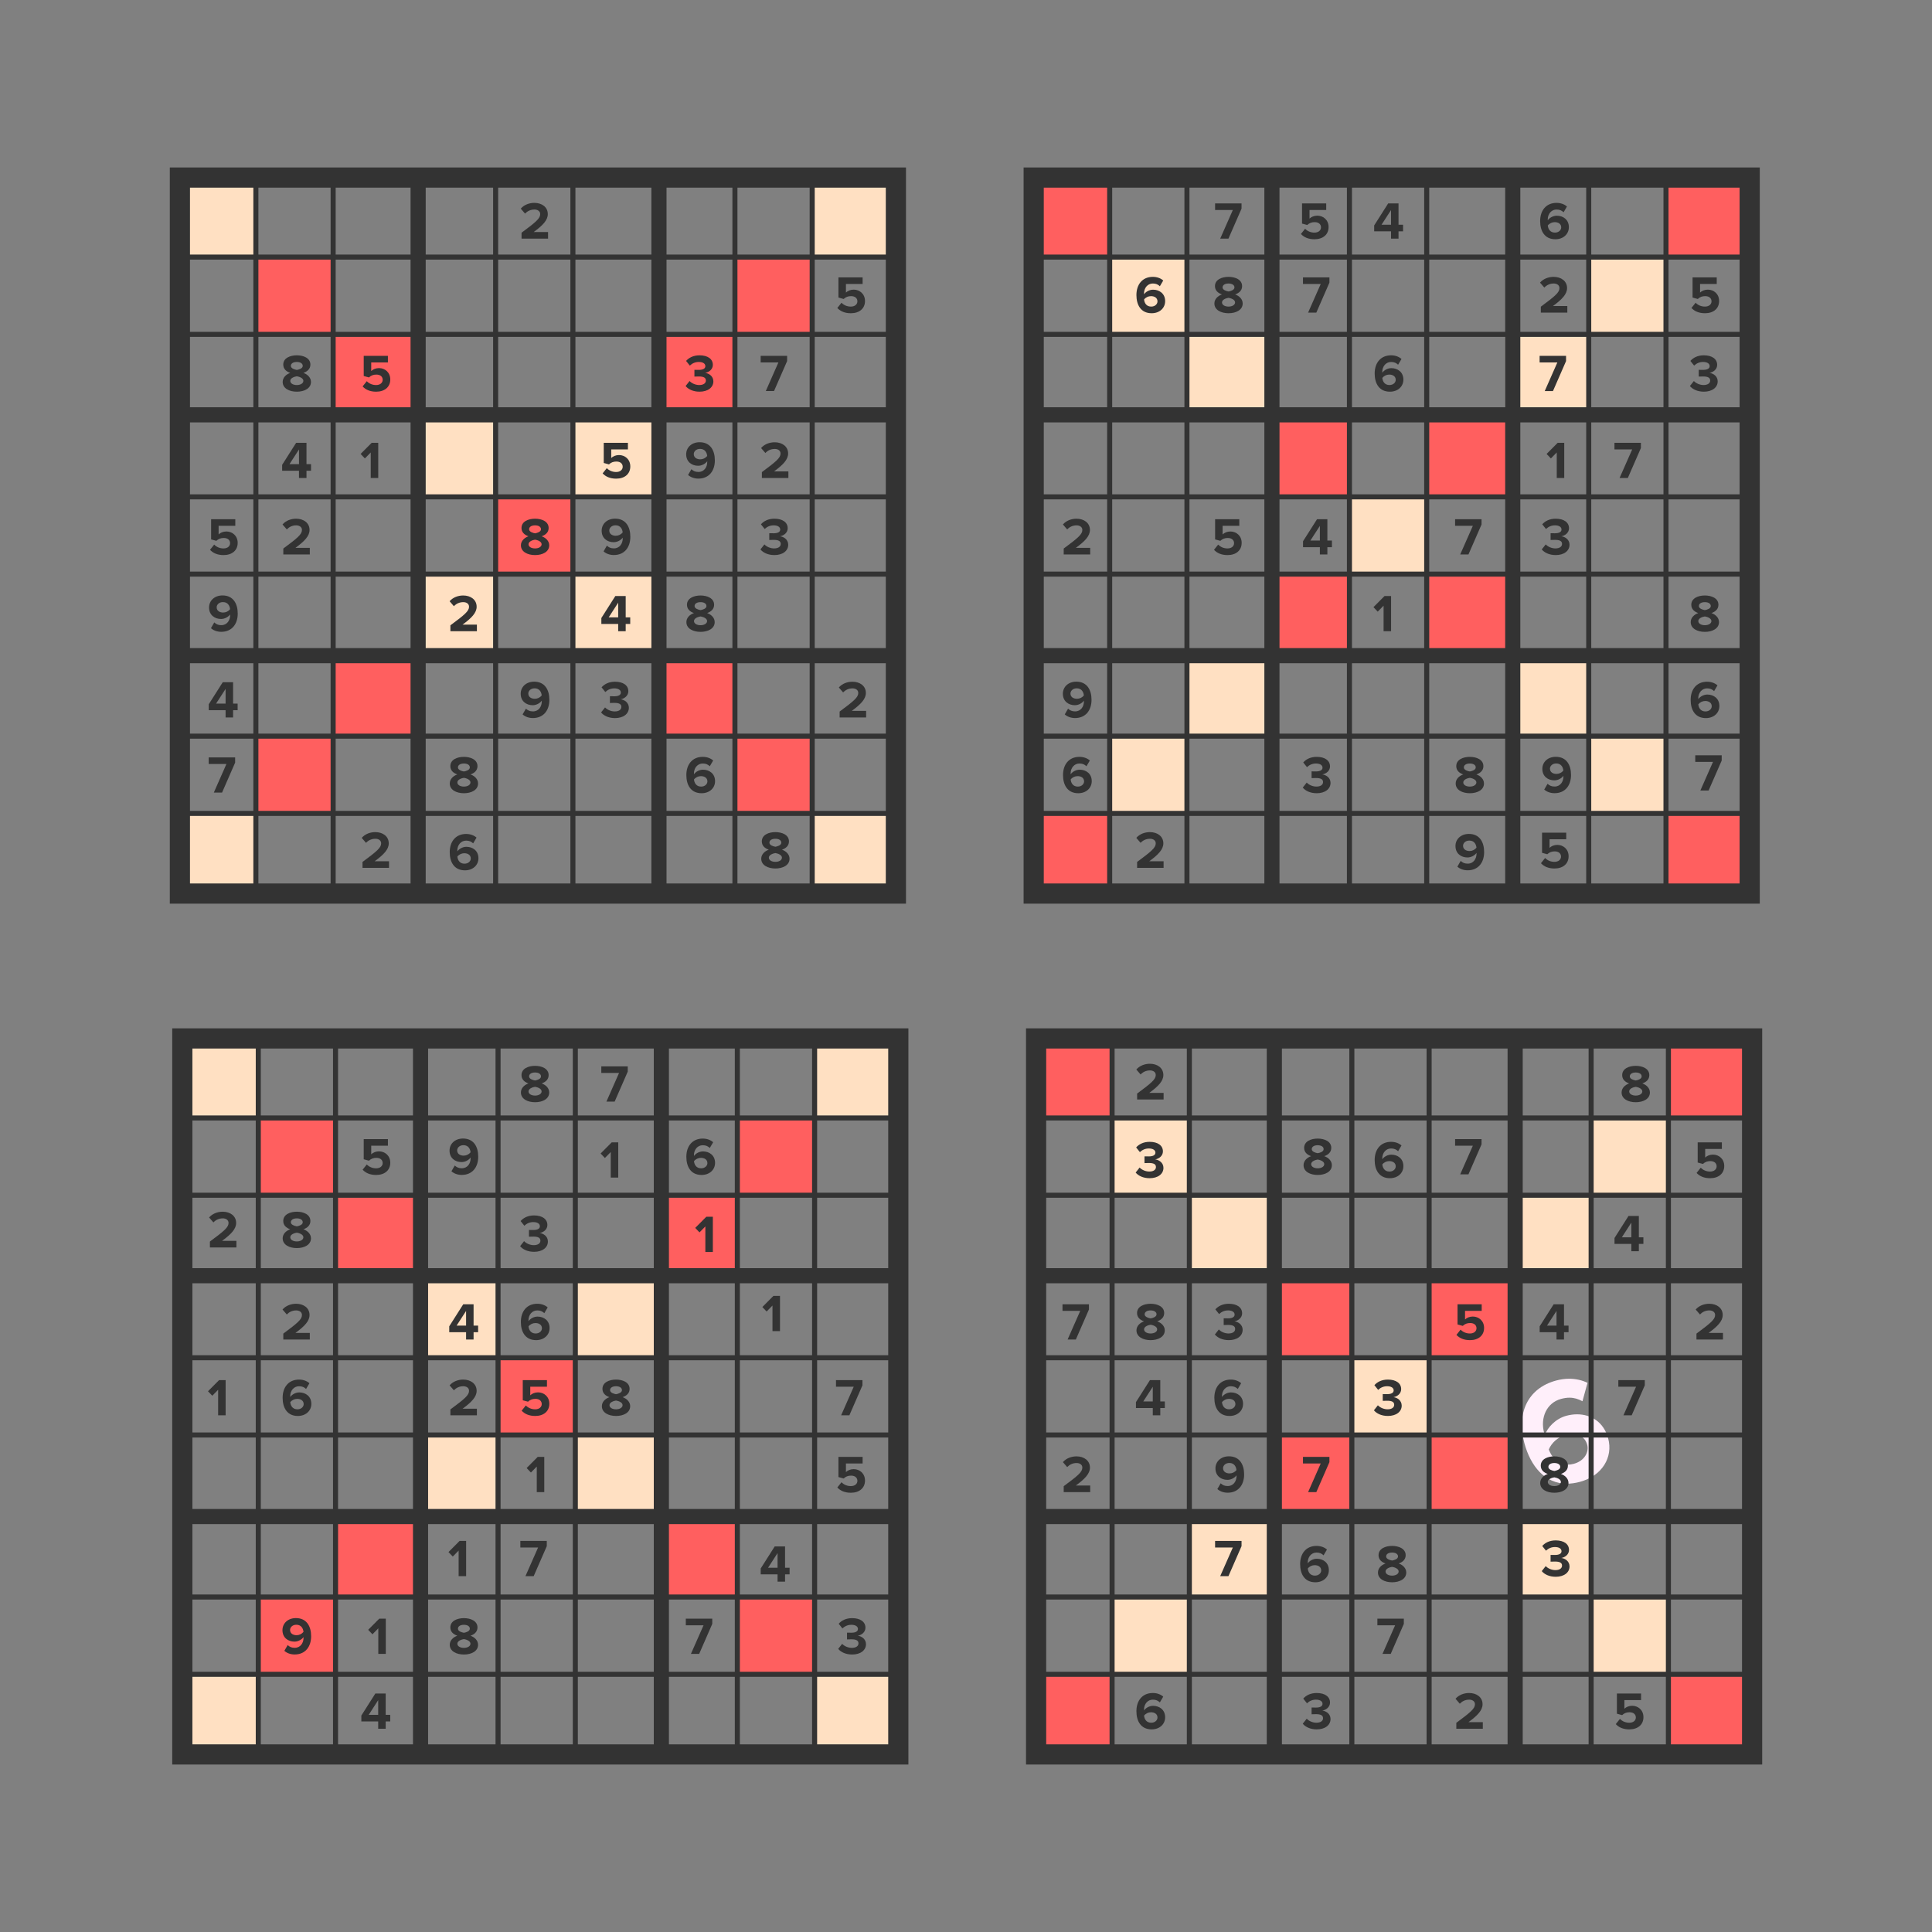 <?xml version="1.0" encoding="UTF-8"?>
<!DOCTYPE svg PUBLIC "-//W3C//DTD SVG 1.1//EN" "http://www.w3.org/Graphics/SVG/1.1/DTD/svg11.dtd">
<!-- Creator: CorelDRAW 2018 (64-Bit) -->
<svg xmlns="http://www.w3.org/2000/svg" xml:space="preserve" width="3.413in" height="3.413in" version="1.1" style="shape-rendering:geometricPrecision; text-rendering:geometricPrecision; image-rendering:optimizeQuality; fill-rule:evenodd; clip-rule:evenodd"
viewBox="0 0 3413.33 3413.33"
 xmlns:xlink="http://www.w3.org/1999/xlink">
 <rect x="0" y="0" width="3413.33" height="3413.33" fill="#808080" stroke="none"/>
 <defs>
  <style type="text/css">
   <![CDATA[
    .fil0 {fill:none}
    .fil4 {fill:#333333;fill-rule:nonzero}
    .fil2 {fill:#FF5F5F;fill-rule:nonzero}
    .fil3 {fill:#FFE0C2;fill-rule:nonzero}
    .fil1 {fill:#FFEFFA;fill-rule:nonzero}
   ]]>
  </style>
 </defs>
 <g id="Layer_x0020_1">
  <rect class="fil0" x="-0" y="-0" width="3413.33" height="3413.33"/>
  <g id="_1594227420784">
   <path class="fil1" d="M2768.41 2621.28c-39.08,-0.01 -64.2,-30.8 -75.28,-71.73 -14.07,-52.01 5.31,-96.76 56.03,-110.49 8,-2.16 15.78,-3.17 23.2,-3.17 11.93,0 22.91,2.61 32.33,7.2l-8.88 32.54c-7.49,-4.02 -14.74,-6.28 -23,-6.28 -4.57,0 -9.46,0.69 -14.87,2.16 -25.22,6.83 -37.2,33 -29.81,60.29 0.35,1.28 0.63,2.32 1.22,3.54 4.85,-13.75 19.24,-28.98 38.04,-34.06 6.27,-1.7 12.62,-2.56 18.85,-2.56 24.48,0 47.07,13.4 54.97,42.55 9.06,33.47 -10.82,66.2 -49.96,76.79 -8.08,2.19 -15.7,3.22 -22.85,3.22zm9.4 -87.51c-4.01,0 -8.16,0.6 -12.22,1.7 -12.87,3.48 -23.88,12.83 -29.34,25.35 5.06,13.52 15.94,26.84 33.55,26.84 3.3,0 6.84,-0.47 10.62,-1.49 19.81,-5.37 27.02,-21.68 23.81,-33.52 -3.66,-13.5 -14.43,-18.88 -26.42,-18.88z"/>
   <polygon class="fil2" points="879.92,2535.27 1016.43,2535.27 1016.43,2398.76 879.92,2398.76 "/>
   <polygon class="fil3" points="742.99,2398.76 879.5,2398.76 879.5,2262.25 742.99,2262.25 "/>
   <polygon class="fil2" points="596.24,2248.18 740,2248.18 740,2111.66 596.24,2111.66 "/>
   <polygon class="fil2" points="456.31,2111.66 592.83,2111.66 592.83,1975.15 456.31,1975.15 "/>
   <polygon class="fil3" points="319.81,1975.15 456.31,1975.15 456.31,1838.64 319.81,1838.64 "/>
   <polygon class="fil3" points="1016.44,2672.2 1159.34,2672.2 1159.34,2535.69 1016.44,2535.69 "/>
   <polygon class="fil2" points="1168.45,2821.51 1302.25,2821.51 1302.25,2685.01 1168.45,2685.01 "/>
   <polygon class="fil2" points="1302.68,2958.02 1439.04,2958.02 1439.04,2821.51 1302.68,2821.51 "/>
   <polygon class="fil3" points="1439.19,3094.53 1575.56,3094.53 1575.56,2958.02 1439.19,2958.02 "/>
   <polygon class="fil2" points="878.93,2535.27 1015.43,2535.27 1015.43,2398.76 878.93,2398.76 "/>
   <polygon class="fil3" points="1015.86,2398.76 1159.34,2398.76 1159.34,2262.25 1015.86,2262.25 "/>
   <polygon class="fil2" points="1155.36,2248.18 1299.12,2248.18 1299.12,2111.66 1155.36,2111.66 "/>
   <polygon class="fil2" points="1302.53,2111.66 1439.04,2111.66 1439.04,1975.15 1302.53,1975.15 "/>
   <polygon class="fil3" points="1439.04,1975.15 1575.55,1975.15 1575.55,1838.64 1439.04,1838.64 "/>
   <polygon class="fil3" points="736.02,2672.2 878.93,2672.2 878.93,2535.69 736.02,2535.69 "/>
   <polygon class="fil2" points="593.11,2821.51 736.02,2821.51 736.02,2685.01 593.11,2685.01 "/>
   <polygon class="fil2" points="456.31,2958.02 592.68,2958.02 592.68,2821.51 456.31,2821.51 "/>
   <polygon class="fil3" points="319.8,3094.53 456.17,3094.53 456.17,2958.02 319.8,2958.02 "/>
   <polygon class="fil4" points="1587.07,3099.63 1587.07,3081.81 339.91,3081.81 339.91,1852.46 1569.25,1852.46 1569.25,3099.63 1587.07,3099.63 1587.07,3081.81 1587.07,3099.63 1604.89,3099.63 1604.89,1816.81 304.26,1816.81 304.26,3117.46 1604.89,3117.46 1604.89,3099.63 "/>
   <polygon class="fil4" points="729.62,3098.53 756.35,3098.53 756.35,1834.64 729.62,1834.64 "/>
   <polygon class="fil4" points="1155.08,3098.53 1181.81,3098.53 1181.81,1834.64 1155.08,1834.64 "/>
   <polygon class="fil4" points="316.23,2267.22 1580.12,2267.22 1580.12,2240.49 316.23,2240.49 "/>
   <polygon class="fil4" points="316.23,2692.69 1580.12,2692.69 1580.12,2665.95 316.23,2665.95 "/>
   <polygon class="fil4" points="451.86,3098.53 460.77,3098.53 460.77,1834.64 451.86,1834.64 "/>
   <polygon class="fil4" points="588.37,3098.53 597.28,3098.53 597.28,1834.64 588.37,1834.64 "/>
   <polygon class="fil4" points="875.46,3098.53 884.38,3098.53 884.38,1834.64 875.46,1834.64 "/>
   <polygon class="fil4" points="1011.98,3098.53 1020.89,3098.53 1020.89,1834.64 1011.98,1834.64 "/>
   <polygon class="fil4" points="1298.22,3098.53 1307.14,3098.53 1307.14,1834.64 1298.22,1834.64 "/>
   <polygon class="fil4" points="1434.73,3098.53 1443.64,3098.53 1443.64,1834.64 1434.73,1834.64 "/>
   <polygon class="fil4" points="315.81,1979.61 1579.7,1979.61 1579.7,1970.7 315.81,1970.7 "/>
   <polygon class="fil4" points="315.81,2116.12 1579.7,2116.12 1579.7,2107.2 315.81,2107.2 "/>
   <polygon class="fil4" points="315.81,2403.22 1579.7,2403.22 1579.7,2394.31 315.81,2394.31 "/>
   <polygon class="fil4" points="315.81,2539.73 1579.7,2539.73 1579.7,2530.81 315.81,2530.81 "/>
   <polygon class="fil4" points="315.81,2825.97 1579.7,2825.97 1579.7,2817.06 315.81,2817.06 "/>
   <polygon class="fil4" points="315.81,2962.48 1579.7,2962.48 1579.7,2953.57 315.81,2953.57 "/>
   <path class="fil4" d="M1505.41 2923.11c14.93,0 24.54,-7.56 24.54,-18.28 0,-9.33 -8.21,-14.27 -14.56,-14.93 6.91,-1.21 13.62,-6.34 13.62,-14.18 0,-10.35 -8.96,-16.89 -23.51,-16.89 -10.91,0 -18.75,4.2 -23.79,9.89l6.62 8.3c4.39,-4.2 9.8,-6.44 15.86,-6.44 6.44,0 11.57,2.43 11.57,7.37 0,4.57 -4.66,6.62 -11.57,6.62 -2.33,0 -6.62,0 -7.74,-0.09l0 11.94c0.93,-0.09 5.13,-0.19 7.74,-0.19 8.68,0 12.5,2.24 12.5,7.18 0,4.67 -4.2,7.93 -11.75,7.93 -6.06,0 -12.87,-2.61 -17.07,-7.09l-7 8.86c4.57,5.6 13.15,9.98 24.53,9.98z"/>
   <path class="fil4" d="M1088.36 2501.63c13.06,0 25,-5.69 25,-17.26 0,-7.56 -5.97,-13.34 -13.34,-15.95 6.81,-2.43 12.31,-6.9 12.31,-14.65 0,-11.75 -12.5,-16.41 -23.98,-16.41 -11.56,0 -23.97,4.66 -23.97,16.41 0,7.74 5.41,12.22 12.31,14.65 -7.46,2.61 -13.34,8.4 -13.34,15.95 0,11.57 11.94,17.26 25,17.26zm0 -38.43c-3.82,-0.65 -10.54,-2.61 -10.54,-7.18 0,-4.38 4.39,-6.9 10.54,-6.9 6.07,0 10.45,2.52 10.45,6.9 0,4.57 -6.62,6.53 -10.45,7.18zm0 26.68c-6.53,0 -11.56,-2.89 -11.56,-7.37 0,-5.13 7.65,-7.56 11.56,-8.11 3.83,0.56 11.57,2.98 11.57,8.11 0,4.48 -5.22,7.37 -11.57,7.37z"/>
   <path class="fil4" d="M819.61 2923.11c13.06,0 25,-5.69 25,-17.26 0,-7.56 -5.97,-13.33 -13.34,-15.95 6.81,-2.43 12.31,-6.9 12.31,-14.65 0,-11.75 -12.5,-16.42 -23.97,-16.42 -11.57,0 -23.97,4.67 -23.97,16.42 0,7.74 5.41,12.22 12.31,14.65 -7.46,2.61 -13.34,8.39 -13.34,15.95 0,11.57 11.94,17.26 25,17.26zm0 -38.43c-3.83,-0.65 -10.54,-2.61 -10.54,-7.18 0,-4.39 4.39,-6.91 10.54,-6.91 6.06,0 10.45,2.52 10.45,6.91 0,4.57 -6.63,6.53 -10.45,7.18zm0 26.68c-6.53,0 -11.57,-2.89 -11.57,-7.37 0,-5.13 7.65,-7.56 11.57,-8.12 3.82,0.56 11.57,2.98 11.57,8.12 0,4.48 -5.22,7.37 -11.57,7.37z"/>
   <path class="fil4" d="M943.46 2211.64c14.93,0 24.53,-7.56 24.53,-18.28 0,-9.33 -8.21,-14.27 -14.55,-14.93 6.9,-1.21 13.62,-6.34 13.62,-14.18 0,-10.35 -8.95,-16.89 -23.51,-16.89 -10.91,0 -18.75,4.2 -23.78,9.89l6.62 8.3c4.38,-4.2 9.8,-6.44 15.86,-6.44 6.44,0 11.57,2.43 11.57,7.37 0,4.57 -4.67,6.62 -11.57,6.62 -2.33,0 -6.63,0 -7.74,-0.09l0 11.94c0.93,-0.09 5.13,-0.19 7.74,-0.19 8.67,0 12.5,2.24 12.5,7.19 0,4.66 -4.2,7.93 -11.76,7.93 -6.06,0 -12.87,-2.61 -17.07,-7.09l-7 8.86c4.57,5.59 13.15,9.98 24.54,9.98z"/>
   <path class="fil4" d="M1239.44 2075.84c14.18,0 23.88,-9.24 23.88,-21.36 0,-13.24 -10.07,-20.24 -21.27,-20.24 -6.81,0 -13.06,3.82 -15.95,8.02 -0.09,-0.46 -0.09,-0.84 -0.09,-1.3 0,-9.89 6.44,-17.63 15.58,-17.63 5.5,0 9.05,1.68 12.41,4.85l5.97 -10.17c-4.48,-3.92 -10.82,-6.44 -18.37,-6.44 -18.38,0 -29.01,13.34 -29.01,32.18 0,17.54 7.93,32.09 26.87,32.09zm-0.75 -11.75c-8.67,0 -12.03,-6.63 -12.59,-12.59 2.98,-3.73 7.56,-5.88 12.22,-5.88 5.88,0 11.48,2.8 11.48,9.33 0,4.29 -3.92,9.14 -11.1,9.14z"/>
   <path class="fil4" d="M947.09 2367.68c14.18,0 23.88,-9.23 23.88,-21.36 0,-13.25 -10.07,-20.24 -21.27,-20.24 -6.81,0 -13.06,3.82 -15.95,8.02 -0.09,-0.47 -0.09,-0.84 -0.09,-1.31 0,-9.89 6.44,-17.63 15.58,-17.63 5.5,0 9.05,1.68 12.41,4.85l5.97 -10.17c-4.48,-3.92 -10.82,-6.44 -18.37,-6.44 -18.38,0 -29.01,13.34 -29.01,32.18 0,17.54 7.93,32.09 26.87,32.09zm-0.75 -11.75c-8.67,0 -12.03,-6.62 -12.59,-12.59 2.98,-3.73 7.56,-5.87 12.22,-5.87 5.88,0 11.48,2.8 11.48,9.33 0,4.29 -3.92,9.14 -11.1,9.14z"/>
   <path class="fil4" d="M526.18 2501.63c14.18,0 23.88,-9.23 23.88,-21.36 0,-13.25 -10.07,-20.24 -21.27,-20.24 -6.81,0 -13.06,3.82 -15.95,8.02 -0.09,-0.46 -0.09,-0.84 -0.09,-1.3 0,-9.89 6.44,-17.63 15.58,-17.63 5.5,0 9.05,1.68 12.41,4.85l5.97 -10.17c-4.48,-3.92 -10.82,-6.43 -18.37,-6.43 -18.38,0 -29.01,13.34 -29.01,32.18 0,17.54 7.93,32.09 26.87,32.09zm-0.75 -11.75c-8.67,0 -12.03,-6.62 -12.59,-12.59 2.98,-3.73 7.56,-5.87 12.22,-5.87 5.87,0 11.47,2.8 11.47,9.33 0,4.29 -3.92,9.14 -11.1,9.14z"/>
   <path class="fil4" d="M547.35 2366.56l0 -11.66 -25.37 0c16.14,-11.75 24.91,-20.99 24.91,-31.62 0,-12.41 -10.45,-19.87 -23.79,-19.87 -8.68,0 -17.91,3.17 -23.97,10.17l7.56 8.77c4.2,-4.38 9.61,-7.18 16.7,-7.18 5.13,0 10.07,2.61 10.07,8.11 0,7.65 -7.46,13.99 -32.93,32.83l0 10.45 46.83 0z"/>
   <path class="fil4" d="M1386.99 2794.36l0 -12.87 8.02 0 0 -11.66 -8.02 0 0 -37.69 -18.28 0 -24.72 38.9 0 10.45 29.76 0 0 12.87 13.25 0zm-13.25 -24.54l-16.79 0 16.79 -25.93 0 25.93z"/>
   <path class="fil4" d="M836.69 2366.56l0 -12.87 8.02 0 0 -11.66 -8.02 0 0 -37.69 -18.28 0 -24.72 38.9 0 10.44 29.76 0 0 12.87 13.25 0zm-13.25 -24.53l-16.79 0 16.79 -25.93 0 25.93z"/>
   <path class="fil4" d="M417.67 2203.92l0 -11.66 -25.37 0c16.14,-11.76 24.91,-20.99 24.91,-31.62 0,-12.41 -10.44,-19.87 -23.79,-19.87 -8.67,0 -17.91,3.17 -23.97,10.17l7.56 8.77c4.2,-4.39 9.61,-7.19 16.7,-7.19 5.13,0 10.07,2.61 10.07,8.12 0,7.65 -7.46,13.99 -32.93,32.83l0 10.44 46.83 0z"/>
   <path class="fil4" d="M681.4 3054.23l0 -12.87 8.02 0 0 -11.66 -8.02 0 0 -37.69 -18.28 0 -24.72 38.9 0 10.45 29.76 0 0 12.87 13.25 0zm-13.25 -24.54l-16.79 0 16.79 -25.93 0 25.93z"/>
   <path class="fil4" d="M842.56 2500.51l0 -11.66 -25.37 0c16.14,-11.75 24.91,-20.99 24.91,-31.62 0,-12.41 -10.45,-19.87 -23.79,-19.87 -8.68,0 -17.91,3.17 -23.97,10.17l7.56 8.77c4.2,-4.39 9.61,-7.18 16.7,-7.18 5.13,0 10.07,2.61 10.07,8.11 0,7.65 -7.46,13.99 -32.93,32.83l0 10.45 46.83 0z"/>
   <path class="fil4" d="M520.68 2923.01c18.38,0 29.01,-13.34 29.01,-32.19 0,-17.54 -7.93,-32.09 -26.87,-32.09 -14.18,0 -23.79,9.24 -23.79,21.36 0,13.24 9.98,20.24 21.18,20.24 6.81,0 13.06,-3.82 16.04,-8.02 0,0.46 0,0.93 0,1.4 0,8.86 -5.32,17.54 -15.58,17.54 -5.5,0 -9.05,-1.68 -12.41,-4.85l-5.88 10.17c4.39,3.92 10.73,6.44 18.28,6.44zm3.26 -34.05c-5.78,0 -11.47,-2.8 -11.47,-9.33 0,-4.29 3.92,-9.14 11.1,-9.14 8.67,0 12.03,6.63 12.59,12.59 -2.98,3.73 -7.46,5.88 -12.22,5.88z"/>
   <polygon class="fil4" points="961.57,2636.17 961.57,2573.95 950.01,2573.95 930.42,2593.63 937.97,2601.56 948.33,2591.02 948.33,2636.17 "/>
   <polygon class="fil4" points="823.53,2784.62 823.53,2722.41 811.96,2722.41 792.37,2742.09 799.93,2750.02 810.28,2739.48 810.28,2784.62 "/>
   <polygon class="fil4" points="1092.28,2080.46 1092.28,2018.24 1080.72,2018.24 1061.13,2037.93 1068.68,2045.86 1079.04,2035.31 1079.04,2080.46 "/>
   <polygon class="fil4" points="1259.42,2211.92 1259.42,2149.7 1247.85,2149.7 1228.26,2169.38 1235.81,2177.31 1246.17,2166.77 1246.17,2211.92 "/>
   <polygon class="fil4" points="681.61,2921.98 681.61,2859.76 670.05,2859.76 650.46,2879.45 658.02,2887.38 668.37,2876.83 668.37,2921.98 "/>
   <polygon class="fil4" points="398.64,2500.51 398.64,2438.29 387.07,2438.29 367.48,2457.97 375.04,2465.9 385.39,2455.36 385.39,2500.51 "/>
   <polygon class="fil4" points="1378.02,2351.7 1378.02,2289.48 1366.45,2289.48 1346.86,2309.17 1354.42,2317.1 1364.77,2306.56 1364.77,2351.7 "/>
   <path class="fil4" d="M815.88 2075.75c18.38,0 29.01,-13.34 29.01,-32.18 0,-17.54 -7.93,-32.09 -26.87,-32.09 -14.18,0 -23.79,9.24 -23.79,21.36 0,13.24 9.98,20.24 21.18,20.24 6.81,0 13.06,-3.82 16.04,-8.02 0,0.46 0,0.93 0,1.4 0,8.86 -5.32,17.54 -15.58,17.54 -5.5,0 -9.05,-1.68 -12.41,-4.85l-5.88 10.17c4.39,3.92 10.73,6.44 18.28,6.44zm3.26 -34.05c-5.78,0 -11.47,-2.8 -11.47,-9.33 0,-4.29 3.92,-9.14 11.1,-9.14 8.67,0 12.03,6.62 12.59,12.59 -2.98,3.73 -7.46,5.88 -12.22,5.88z"/>
   <path class="fil4" d="M945.6 2501.63c15.02,0 24.91,-8.39 24.91,-21.55 0,-12.59 -9.42,-20.15 -19.96,-20.15 -5.69,0 -10.72,2.24 -13.71,5.22l0 -15.2 29.48 0 0 -11.66 -42.72 0 0 35.63 9.24 2.52c3.73,-3.54 7.93,-5.04 13.06,-5.04 7.09,0 11.19,3.73 11.19,9.24 0,5.04 -4.2,9.23 -11.57,9.23 -6.53,0 -12.31,-2.43 -16.51,-6.81l-7.37 9.23c5.31,5.78 13.15,9.33 23.97,9.33z"/>
   <path class="fil4" d="M1503.3 2637.29c15.02,0 24.91,-8.4 24.91,-21.55 0,-12.59 -9.42,-20.15 -19.96,-20.15 -5.69,0 -10.73,2.24 -13.71,5.22l0 -15.2 29.48 0 0 -11.66 -42.72 0 0 35.63 9.24 2.52c3.73,-3.54 7.93,-5.04 13.06,-5.04 7.09,0 11.19,3.73 11.19,9.24 0,5.04 -4.2,9.23 -11.57,9.23 -6.53,0 -12.31,-2.43 -16.51,-6.81l-7.37 9.23c5.31,5.78 13.15,9.33 23.97,9.33z"/>
   <path class="fil4" d="M664.61 2075.84c15.02,0 24.91,-8.39 24.91,-21.55 0,-12.59 -9.42,-20.15 -19.96,-20.15 -5.69,0 -10.73,2.24 -13.71,5.22l0 -15.2 29.48 0 0 -11.66 -42.72 0 0 35.63 9.24 2.52c3.73,-3.54 7.93,-5.04 13.06,-5.04 7.09,0 11.19,3.73 11.19,9.24 0,5.04 -4.2,9.24 -11.57,9.24 -6.53,0 -12.31,-2.43 -16.51,-6.81l-7.37 9.24c5.31,5.78 13.15,9.33 23.97,9.33z"/>
   <polygon class="fil4" points="1500.59,2500.51 1523.72,2447.52 1523.72,2438.29 1476.99,2438.29 1476.99,2449.95 1508.33,2449.95 1486.04,2500.51 "/>
   <polygon class="fil4" points="1235.24,2921.98 1258.38,2869 1258.38,2859.76 1211.65,2859.76 1211.65,2871.43 1242.99,2871.43 1220.69,2921.98 "/>
   <polygon class="fil4" points="942.89,2784.62 966.03,2731.64 966.03,2722.4 919.3,2722.4 919.3,2734.06 950.64,2734.06 928.34,2784.62 "/>
   <polygon class="fil4" points="1085.94,1946.22 1109.07,1893.24 1109.07,1884 1062.34,1884 1062.34,1895.67 1093.68,1895.67 1071.39,1946.22 "/>
   <path class="fil4" d="M945.32 1947.34c13.06,0 25,-5.69 25,-17.26 0,-7.56 -5.97,-13.34 -13.34,-15.95 6.81,-2.43 12.31,-6.91 12.31,-14.65 0,-11.76 -12.5,-16.42 -23.98,-16.42 -11.57,0 -23.97,4.66 -23.97,16.42 0,7.74 5.41,12.22 12.31,14.65 -7.46,2.61 -13.34,8.39 -13.34,15.95 0,11.57 11.94,17.26 25,17.26zm0 -38.43c-3.82,-0.65 -10.54,-2.61 -10.54,-7.19 0,-4.38 4.38,-6.9 10.54,-6.9 6.06,0 10.45,2.52 10.45,6.9 0,4.57 -6.62,6.53 -10.45,7.19zm0 26.68c-6.53,0 -11.57,-2.89 -11.57,-7.37 0,-5.13 7.65,-7.56 11.57,-8.11 3.83,0.56 11.57,2.98 11.57,8.11 0,4.48 -5.22,7.37 -11.57,7.37z"/>
   <path class="fil4" d="M524.41 2205.04c13.06,0 25,-5.69 25,-17.26 0,-7.56 -5.97,-13.34 -13.34,-15.95 6.81,-2.43 12.31,-6.9 12.31,-14.65 0,-11.75 -12.5,-16.42 -23.98,-16.42 -11.57,0 -23.97,4.67 -23.97,16.42 0,7.74 5.41,12.22 12.31,14.65 -7.46,2.61 -13.34,8.39 -13.34,15.95 0,11.57 11.94,17.26 25,17.26zm0 -38.43c-3.82,-0.65 -10.54,-2.61 -10.54,-7.18 0,-4.39 4.39,-6.9 10.54,-6.9 6.07,0 10.45,2.52 10.45,6.9 0,4.57 -6.62,6.53 -10.45,7.18zm0 26.68c-6.53,0 -11.57,-2.89 -11.57,-7.37 0,-5.13 7.65,-7.56 11.57,-8.12 3.83,0.56 11.57,2.99 11.57,8.12 0,4.48 -5.22,7.37 -11.57,7.37z"/>
   <polygon class="fil2" points="875.67,1014.32 1012.18,1014.32 1012.18,877.81 875.67,877.81 "/>
   <polygon class="fil3" points="738.73,877.81 875.24,877.81 875.24,741.3 738.73,741.3 "/>
   <polygon class="fil2" points="591.98,727.22 735.74,727.22 735.74,590.72 591.98,590.72 "/>
   <polygon class="fil2" points="452.06,590.72 588.57,590.72 588.57,454.2 452.06,454.2 "/>
   <polygon class="fil3" points="315.55,454.2 452.06,454.2 452.06,317.69 315.55,317.69 "/>
   <polygon class="fil3" points="1012.17,1151.26 1155.08,1151.26 1155.08,1014.75 1012.17,1014.75 "/>
   <polygon class="fil2" points="1164.19,1300.57 1297.99,1300.57 1297.99,1164.06 1164.19,1164.06 "/>
   <polygon class="fil2" points="1298.42,1437.07 1434.79,1437.07 1434.79,1300.57 1298.42,1300.57 "/>
   <polygon class="fil3" points="1434.93,1573.59 1571.29,1573.59 1571.29,1437.08 1434.93,1437.08 "/>
   <polygon class="fil2" points="874.66,1014.32 1011.18,1014.32 1011.18,877.81 874.66,877.81 "/>
   <polygon class="fil3" points="1011.6,877.81 1155.08,877.81 1155.08,741.3 1011.6,741.3 "/>
   <polygon class="fil2" points="1151.09,727.22 1294.86,727.22 1294.86,590.72 1151.09,590.72 "/>
   <polygon class="fil2" points="1298.27,590.72 1434.78,590.72 1434.78,454.2 1298.27,454.2 "/>
   <polygon class="fil3" points="1434.78,454.2 1571.29,454.2 1571.29,317.69 1434.78,317.69 "/>
   <polygon class="fil3" points="731.76,1151.26 874.66,1151.26 874.66,1014.75 731.76,1014.75 "/>
   <polygon class="fil2" points="588.85,1300.57 731.76,1300.57 731.76,1164.06 588.85,1164.06 "/>
   <polygon class="fil2" points="452.06,1437.07 588.42,1437.07 588.42,1300.57 452.06,1300.57 "/>
   <polygon class="fil3" points="315.55,1573.59 451.91,1573.59 451.91,1437.08 315.55,1437.08 "/>
   <polygon class="fil4" points="1582.81,1578.69 1582.81,1560.86 335.65,1560.86 335.65,331.52 1564.99,331.52 1564.99,1578.69 1582.81,1578.69 1582.81,1560.86 1582.81,1578.69 1600.64,1578.69 1600.64,295.87 300,295.87 300,1596.51 1600.64,1596.51 1600.64,1578.69 "/>
   <polygon class="fil4" points="725.36,1577.59 752.1,1577.59 752.1,313.7 725.36,313.7 "/>
   <polygon class="fil4" points="1150.82,1577.59 1177.56,1577.59 1177.56,313.7 1150.82,313.7 "/>
   <polygon class="fil4" points="311.97,746.28 1575.87,746.28 1575.87,719.54 311.97,719.54 "/>
   <polygon class="fil4" points="311.97,1171.74 1575.87,1171.74 1575.87,1145 311.97,1145 "/>
   <polygon class="fil4" points="447.6,1577.59 456.52,1577.59 456.52,313.7 447.6,313.7 "/>
   <polygon class="fil4" points="584.11,1577.59 593.02,1577.59 593.02,313.7 584.11,313.7 "/>
   <polygon class="fil4" points="871.21,1577.59 880.12,1577.59 880.12,313.7 871.21,313.7 "/>
   <polygon class="fil4" points="1007.72,1577.59 1016.63,1577.59 1016.63,313.7 1007.72,313.7 "/>
   <polygon class="fil4" points="1293.96,1577.59 1302.87,1577.59 1302.87,313.7 1293.96,313.7 "/>
   <polygon class="fil4" points="1430.47,1577.59 1439.39,1577.59 1439.39,313.7 1430.47,313.7 "/>
   <polygon class="fil4" points="311.55,458.66 1575.44,458.66 1575.44,449.75 311.55,449.75 "/>
   <polygon class="fil4" points="311.55,595.17 1575.44,595.17 1575.44,586.26 311.55,586.26 "/>
   <polygon class="fil4" points="311.55,882.27 1575.44,882.27 1575.44,873.36 311.55,873.36 "/>
   <polygon class="fil4" points="311.55,1018.78 1575.44,1018.78 1575.44,1009.87 311.55,1009.87 "/>
   <polygon class="fil4" points="311.54,1305.02 1575.44,1305.02 1575.44,1296.11 311.54,1296.11 "/>
   <polygon class="fil4" points="311.54,1441.53 1575.44,1441.53 1575.44,1432.62 311.54,1432.62 "/>
   <path class="fil4" d="M821.39 1537.67c14.18,0 23.88,-9.24 23.88,-21.36 0,-13.25 -10.07,-20.24 -21.27,-20.24 -6.81,0 -13.06,3.83 -15.95,8.02 -0.09,-0.46 -0.09,-0.84 -0.09,-1.31 0,-9.89 6.44,-17.63 15.58,-17.63 5.5,0 9.05,1.68 12.41,4.85l5.97 -10.17c-4.48,-3.92 -10.82,-6.44 -18.37,-6.44 -18.38,0 -29.01,13.34 -29.01,32.18 0,17.54 7.93,32.09 26.87,32.09zm-0.75 -11.76c-8.67,0 -12.03,-6.62 -12.59,-12.59 2.98,-3.73 7.56,-5.88 12.22,-5.88 5.87,0 11.47,2.8 11.47,9.33 0,4.29 -3.92,9.14 -11.1,9.14z"/>
   <path class="fil4" d="M1239.44 1401.44c14.18,0 23.88,-9.23 23.88,-21.36 0,-13.25 -10.07,-20.24 -21.27,-20.24 -6.81,0 -13.06,3.83 -15.95,8.02 -0.09,-0.47 -0.09,-0.84 -0.09,-1.31 0,-9.89 6.44,-17.63 15.58,-17.63 5.5,0 9.05,1.68 12.41,4.85l5.97 -10.17c-4.48,-3.92 -10.82,-6.44 -18.37,-6.44 -18.38,0 -29.01,13.34 -29.01,32.18 0,17.54 7.93,32.09 26.87,32.09zm-0.75 -11.75c-8.67,0 -12.03,-6.62 -12.59,-12.59 2.98,-3.73 7.56,-5.87 12.22,-5.87 5.88,0 11.48,2.8 11.48,9.33 0,4.29 -3.92,9.14 -11.1,9.14z"/>
   <path class="fil4" d="M1233.94 845.56c18.37,0 29.01,-13.34 29.01,-32.18 0,-17.54 -7.93,-32.09 -26.87,-32.09 -14.18,0 -23.79,9.23 -23.79,21.36 0,13.24 9.98,20.24 21.17,20.24 6.81,0 13.06,-3.83 16.04,-8.02 0,0.47 0,0.93 0,1.4 0,8.86 -5.31,17.54 -15.57,17.54 -5.5,0 -9.05,-1.68 -12.41,-4.85l-5.87 10.17c4.39,3.91 10.73,6.43 18.28,6.43zm3.26 -34.05c-5.78,0 -11.47,-2.8 -11.47,-9.33 0,-4.29 3.92,-9.14 11.1,-9.14 8.68,0 12.04,6.62 12.59,12.59 -2.98,3.73 -7.46,5.87 -12.22,5.87z"/>
   <path class="fil4" d="M1084.63 980.59c18.37,0 29.01,-13.34 29.01,-32.18 0,-17.54 -7.93,-32.09 -26.87,-32.09 -14.18,0 -23.79,9.24 -23.79,21.36 0,13.25 9.98,20.24 21.17,20.24 6.81,0 13.06,-3.83 16.05,-8.02 0,0.47 0,0.93 0,1.4 0,8.86 -5.32,17.54 -15.58,17.54 -5.5,0 -9.05,-1.68 -12.41,-4.85l-5.87 10.17c4.39,3.92 10.73,6.44 18.28,6.44zm3.26 -34.05c-5.78,0 -11.47,-2.8 -11.47,-9.33 0,-4.29 3.92,-9.14 11.1,-9.14 8.68,0 12.04,6.62 12.59,12.59 -2.98,3.73 -7.46,5.87 -12.22,5.87z"/>
   <path class="fil4" d="M390.99 1116.25c18.38,0 29.01,-13.34 29.01,-32.18 0,-17.54 -7.93,-32.09 -26.86,-32.09 -14.18,0 -23.79,9.23 -23.79,21.36 0,13.25 9.98,20.24 21.17,20.24 6.81,0 13.06,-3.83 16.04,-8.02 0,0.47 0,0.93 0,1.4 0,8.86 -5.31,17.54 -15.58,17.54 -5.5,0 -9.05,-1.68 -12.41,-4.85l-5.87 10.17c4.38,3.92 10.73,6.44 18.28,6.44zm3.27 -34.05c-5.78,0 -11.47,-2.8 -11.47,-9.33 0,-4.29 3.92,-9.14 11.1,-9.14 8.68,0 12.03,6.62 12.59,12.59 -2.98,3.73 -7.46,5.87 -12.22,5.87z"/>
   <path class="fil4" d="M941.59 1268.6c18.38,0 29.01,-13.34 29.01,-32.18 0,-17.54 -7.93,-32.09 -26.87,-32.09 -14.18,0 -23.79,9.23 -23.79,21.36 0,13.24 9.98,20.24 21.17,20.24 6.81,0 13.06,-3.83 16.05,-8.02 0,0.47 0,0.93 0,1.4 0,8.86 -5.32,17.54 -15.58,17.54 -5.5,0 -9.05,-1.68 -12.41,-4.85l-5.88 10.17c4.39,3.92 10.73,6.43 18.28,6.43zm3.26 -34.05c-5.78,0 -11.47,-2.8 -11.47,-9.33 0,-4.29 3.92,-9.14 11.1,-9.14 8.68,0 12.04,6.62 12.59,12.59 -2.98,3.73 -7.46,5.87 -12.22,5.87z"/>
   <path class="fil4" d="M687.28 1533.28l0 -11.66 -25.37 0c16.14,-11.76 24.91,-20.99 24.91,-31.62 0,-12.41 -10.45,-19.87 -23.79,-19.87 -8.67,0 -17.91,3.17 -23.97,10.17l7.56 8.77c4.2,-4.39 9.61,-7.19 16.7,-7.19 5.13,0 10.07,2.61 10.07,8.12 0,7.65 -7.46,13.99 -32.93,32.83l0 10.44 46.83 0z"/>
   <path class="fil4" d="M1392.86 844.53l0 -11.66 -25.37 0c16.13,-11.75 24.91,-20.99 24.91,-31.62 0,-12.41 -10.45,-19.87 -23.79,-19.87 -8.68,0 -17.91,3.17 -23.97,10.17l7.56 8.77c4.2,-4.39 9.61,-7.18 16.7,-7.18 5.13,0 10.07,2.61 10.07,8.11 0,7.65 -7.46,13.99 -32.93,32.83l0 10.45 46.83 0z"/>
   <path class="fil4" d="M1530.22 1267.57l0 -11.66 -25.37 0c16.14,-11.76 24.91,-20.99 24.91,-31.62 0,-12.41 -10.45,-19.87 -23.79,-19.87 -8.68,0 -17.91,3.17 -23.97,10.17l7.56 8.77c4.2,-4.39 9.61,-7.19 16.7,-7.19 5.13,0 10.07,2.61 10.07,8.12 0,7.65 -7.46,13.99 -32.93,32.83l0 10.44 46.83 0z"/>
   <path class="fil4" d="M842.56 1115.22l0 -11.66 -25.37 0c16.14,-11.76 24.91,-20.99 24.91,-31.62 0,-12.41 -10.44,-19.87 -23.79,-19.87 -8.67,0 -17.91,3.17 -23.97,10.17l7.56 8.77c4.2,-4.39 9.61,-7.19 16.7,-7.19 5.13,0 10.07,2.61 10.07,8.12 0,7.65 -7.46,13.99 -32.93,32.83l0 10.44 46.83 0z"/>
   <path class="fil4" d="M968.27 421.58l0 -11.66 -25.37 0c16.14,-11.75 24.91,-20.99 24.91,-31.62 0,-12.41 -10.45,-19.87 -23.79,-19.87 -8.67,0 -17.91,3.17 -23.97,10.17l7.56 8.77c4.2,-4.38 9.61,-7.18 16.7,-7.18 5.13,0 10.07,2.61 10.07,8.11 0,7.65 -7.46,13.99 -32.93,32.83l0 10.45 46.83 0z"/>
   <path class="fil4" d="M547.36 979.56l0 -11.66 -25.37 0c16.14,-11.75 24.91,-20.99 24.91,-31.62 0,-12.41 -10.44,-19.87 -23.79,-19.87 -8.67,0 -17.91,3.17 -23.97,10.17l7.56 8.77c4.2,-4.38 9.61,-7.18 16.7,-7.18 5.13,0 10.07,2.61 10.07,8.11 0,7.65 -7.46,13.99 -32.93,32.83l0 10.45 46.83 0z"/>
   <path class="fil4" d="M1503.3 553.41c15.02,0 24.91,-8.39 24.91,-21.55 0,-12.59 -9.42,-20.15 -19.96,-20.15 -5.69,0 -10.72,2.24 -13.71,5.22l0 -15.2 29.48 0 0 -11.66 -42.72 0 0 35.63 9.24 2.52c3.73,-3.54 7.93,-5.04 13.06,-5.04 7.09,0 11.19,3.73 11.19,9.24 0,5.04 -4.2,9.24 -11.57,9.24 -6.53,0 -12.31,-2.43 -16.51,-6.81l-7.37 9.24c5.31,5.78 13.15,9.33 23.97,9.33z"/>
   <path class="fil4" d="M1088.65 845.65c15.02,0 24.91,-8.4 24.91,-21.55 0,-12.59 -9.42,-20.15 -19.96,-20.15 -5.69,0 -10.72,2.24 -13.71,5.22l0 -15.2 29.48 0 0 -11.66 -42.72 0 0 35.63 9.24 2.52c3.73,-3.55 7.93,-5.04 13.06,-5.04 7.09,0 11.19,3.73 11.19,9.24 0,5.04 -4.2,9.23 -11.57,9.23 -6.53,0 -12.31,-2.43 -16.51,-6.81l-7.37 9.23c5.31,5.78 13.15,9.33 23.97,9.33z"/>
   <polygon class="fil4" points="1367.49,690.9 1390.63,637.92 1390.63,628.69 1343.89,628.69 1343.89,640.35 1375.23,640.35 1352.94,690.9 "/>
   <path class="fil4" d="M411.8 1267.57l0 -12.87 8.02 0 0 -11.66 -8.02 0 0 -37.69 -18.28 0 -24.72 38.9 0 10.45 29.76 0 0 12.87 13.24 0zm-13.24 -24.53l-16.79 0 16.79 -25.93 0 25.93z"/>
   <polygon class="fil4" points="668.25,844.53 668.25,782.31 656.68,782.31 637.09,801.99 644.65,809.92 655,799.38 655,844.53 "/>
   <path class="fil4" d="M541.48 844.53l0 -12.87 8.02 0 0 -11.66 -8.02 0 0 -37.69 -18.28 0 -24.72 38.9 0 10.45 29.76 0 0 12.87 13.25 0zm-13.25 -24.53l-16.79 0 16.79 -25.93 0 25.93z"/>
   <path class="fil4" d="M1105.43 1115.22l0 -12.87 8.02 0 0 -11.66 -8.02 0 0 -37.69 -18.28 0 -24.72 38.9 0 10.44 29.76 0 0 12.87 13.24 0zm-13.24 -24.53l-16.79 0 16.79 -25.93 0 25.93z"/>
   <polygon class="fil4" points="392.3,1400.32 415.43,1347.34 415.43,1338.11 368.7,1338.11 368.7,1349.77 400.04,1349.77 377.75,1400.32 "/>
   <path class="fil4" d="M1235.81 692.02c14.92,0 24.53,-7.56 24.53,-18.28 0,-9.33 -8.21,-14.27 -14.55,-14.93 6.9,-1.21 13.62,-6.34 13.62,-14.18 0,-10.35 -8.95,-16.88 -23.51,-16.88 -10.91,0 -18.75,4.2 -23.78,9.89l6.62 8.3c4.38,-4.2 9.8,-6.44 15.86,-6.44 6.43,0 11.57,2.43 11.57,7.37 0,4.57 -4.67,6.62 -11.57,6.62 -2.33,0 -6.63,0 -7.74,-0.09l0 11.94c0.93,-0.09 5.13,-0.19 7.74,-0.19 8.67,0 12.5,2.24 12.5,7.18 0,4.67 -4.2,7.93 -11.75,7.93 -6.06,0 -12.87,-2.61 -17.07,-7.09l-7 8.86c4.57,5.6 13.15,9.98 24.54,9.98z"/>
   <path class="fil4" d="M524.41 692.02c13.06,0 25,-5.69 25,-17.26 0,-7.56 -5.97,-13.34 -13.34,-15.95 6.81,-2.43 12.31,-6.91 12.31,-14.65 0,-11.76 -12.5,-16.42 -23.97,-16.42 -11.57,0 -23.97,4.66 -23.97,16.42 0,7.74 5.41,12.22 12.31,14.65 -7.46,2.61 -13.34,8.39 -13.34,15.95 0,11.57 11.94,17.26 25,17.26zm0 -38.43c-3.83,-0.65 -10.54,-2.61 -10.54,-7.18 0,-4.39 4.39,-6.91 10.54,-6.91 6.06,0 10.45,2.52 10.45,6.91 0,4.57 -6.63,6.53 -10.45,7.18zm0 26.68c-6.53,0 -11.57,-2.89 -11.57,-7.37 0,-5.13 7.65,-7.56 11.57,-8.11 3.82,0.56 11.57,2.98 11.57,8.11 0,4.48 -5.22,7.37 -11.57,7.37z"/>
   <path class="fil4" d="M819.61 1401.44c13.06,0 25,-5.69 25,-17.26 0,-7.56 -5.97,-13.34 -13.34,-15.95 6.81,-2.43 12.31,-6.91 12.31,-14.65 0,-11.76 -12.5,-16.42 -23.97,-16.42 -11.57,0 -23.97,4.66 -23.97,16.42 0,7.74 5.41,12.22 12.31,14.65 -7.46,2.61 -13.34,8.39 -13.34,15.95 0,11.57 11.94,17.26 25,17.26zm0 -38.43c-3.83,-0.65 -10.54,-2.61 -10.54,-7.18 0,-4.39 4.39,-6.91 10.54,-6.91 6.06,0 10.45,2.52 10.45,6.91 0,4.57 -6.63,6.53 -10.45,7.18zm0 26.68c-6.53,0 -11.57,-2.89 -11.57,-7.37 0,-5.13 7.65,-7.56 11.57,-8.11 3.82,0.56 11.57,2.98 11.57,8.11 0,4.48 -5.22,7.37 -11.57,7.37z"/>
   <path class="fil4" d="M1237.67 1116.34c13.06,0 25,-5.69 25,-17.26 0,-7.56 -5.97,-13.34 -13.34,-15.95 6.81,-2.43 12.31,-6.91 12.31,-14.65 0,-11.75 -12.5,-16.41 -23.98,-16.41 -11.56,0 -23.97,4.66 -23.97,16.41 0,7.74 5.41,12.22 12.31,14.65 -7.46,2.61 -13.34,8.39 -13.34,15.95 0,11.57 11.94,17.26 25,17.26zm0 -38.43c-3.82,-0.65 -10.54,-2.61 -10.54,-7.19 0,-4.38 4.39,-6.9 10.54,-6.9 6.07,0 10.45,2.52 10.45,6.9 0,4.57 -6.62,6.53 -10.45,7.19zm0 26.68c-6.53,0 -11.56,-2.89 -11.56,-7.37 0,-5.13 7.65,-7.56 11.56,-8.11 3.83,0.56 11.57,2.98 11.57,8.11 0,4.48 -5.22,7.37 -11.57,7.37z"/>
   <path class="fil4" d="M1369.91 1534.4c13.06,0 25,-5.69 25,-17.26 0,-7.56 -5.97,-13.34 -13.34,-15.95 6.81,-2.43 12.31,-6.9 12.31,-14.65 0,-11.75 -12.5,-16.42 -23.98,-16.42 -11.57,0 -23.97,4.67 -23.97,16.42 0,7.74 5.41,12.22 12.31,14.65 -7.46,2.61 -13.34,8.4 -13.34,15.95 0,11.57 11.94,17.26 25,17.26zm0 -38.43c-3.82,-0.65 -10.54,-2.61 -10.54,-7.18 0,-4.39 4.38,-6.9 10.54,-6.9 6.07,0 10.45,2.52 10.45,6.9 0,4.57 -6.62,6.53 -10.45,7.18zm0 26.68c-6.53,0 -11.57,-2.89 -11.57,-7.37 0,-5.13 7.65,-7.56 11.57,-8.11 3.83,0.56 11.57,2.98 11.57,8.11 0,4.48 -5.22,7.37 -11.57,7.37z"/>
   <path class="fil4" d="M945.32 980.68c13.06,0 25,-5.69 25,-17.26 0,-7.56 -5.97,-13.34 -13.34,-15.95 6.81,-2.42 12.31,-6.9 12.31,-14.65 0,-11.75 -12.5,-16.41 -23.98,-16.41 -11.56,0 -23.97,4.66 -23.97,16.41 0,7.74 5.41,12.22 12.31,14.65 -7.46,2.61 -13.34,8.4 -13.34,15.95 0,11.57 11.94,17.26 25,17.26zm0 -38.43c-3.82,-0.65 -10.54,-2.61 -10.54,-7.19 0,-4.38 4.39,-6.9 10.54,-6.9 6.07,0 10.45,2.52 10.45,6.9 0,4.57 -6.62,6.53 -10.45,7.19zm0 26.68c-6.53,0 -11.56,-2.89 -11.56,-7.37 0,-5.13 7.65,-7.56 11.56,-8.11 3.83,0.56 11.57,2.98 11.57,8.11 0,4.48 -5.22,7.37 -11.57,7.37z"/>
   <path class="fil4" d="M1086.5 1268.69c14.93,0 24.53,-7.56 24.53,-18.28 0,-9.33 -8.21,-14.27 -14.55,-14.93 6.9,-1.21 13.62,-6.35 13.62,-14.18 0,-10.35 -8.95,-16.88 -23.51,-16.88 -10.91,0 -18.75,4.2 -23.78,9.89l6.62 8.3c4.38,-4.2 9.8,-6.44 15.86,-6.44 6.44,0 11.57,2.43 11.57,7.37 0,4.57 -4.67,6.62 -11.57,6.62 -2.33,0 -6.63,0 -7.74,-0.09l0 11.94c0.93,-0.09 5.13,-0.19 7.74,-0.19 8.67,0 12.5,2.24 12.5,7.18 0,4.67 -4.2,7.93 -11.76,7.93 -6.06,0 -12.87,-2.61 -17.07,-7.09l-7 8.86c4.57,5.6 13.15,9.98 24.54,9.98z"/>
   <path class="fil4" d="M1368.05 980.68c14.93,0 24.53,-7.56 24.53,-18.28 0,-9.33 -8.21,-14.27 -14.55,-14.93 6.9,-1.21 13.62,-6.34 13.62,-14.18 0,-10.35 -8.95,-16.88 -23.51,-16.88 -10.91,0 -18.75,4.2 -23.78,9.89l6.62 8.3c4.39,-4.2 9.8,-6.44 15.86,-6.44 6.44,0 11.57,2.43 11.57,7.37 0,4.57 -4.67,6.62 -11.57,6.62 -2.33,0 -6.62,0 -7.74,-0.09l0 11.94c0.93,-0.09 5.13,-0.19 7.74,-0.19 8.67,0 12.5,2.24 12.5,7.18 0,4.66 -4.2,7.93 -11.76,7.93 -6.06,0 -12.87,-2.61 -17.07,-7.09l-7 8.86c4.57,5.6 13.15,9.98 24.54,9.98z"/>
   <path class="fil4" d="M664.61 692.02c15.02,0 24.91,-8.39 24.91,-21.55 0,-12.59 -9.42,-20.15 -19.96,-20.15 -5.69,0 -10.73,2.24 -13.71,5.22l0 -15.2 29.48 0 0 -11.66 -42.72 0 0 35.63 9.24 2.52c3.73,-3.54 7.93,-5.04 13.06,-5.04 7.09,0 11.19,3.73 11.19,9.23 0,5.04 -4.2,9.24 -11.57,9.24 -6.53,0 -12.31,-2.43 -16.51,-6.81l-7.37 9.24c5.31,5.78 13.15,9.33 23.97,9.33z"/>
   <path class="fil4" d="M395 980.68c15.02,0 24.91,-8.39 24.91,-21.55 0,-12.59 -9.42,-20.15 -19.96,-20.15 -5.69,0 -10.73,2.24 -13.71,5.22l0 -15.2 29.48 0 0 -11.66 -42.72 0 0 35.63 9.24 2.52c3.73,-3.54 7.93,-5.04 13.06,-5.04 7.09,0 11.19,3.73 11.19,9.23 0,5.04 -4.2,9.24 -11.57,9.24 -6.53,0 -12.31,-2.43 -16.51,-6.81l-7.37 9.24c5.31,5.78 13.15,9.33 23.97,9.33z"/>
   <polygon class="fil3" points="2388.36,2535.27 2524.86,2535.27 2524.86,2398.76 2388.36,2398.76 "/>
   <polygon class="fil2" points="2251.42,2398.76 2387.93,2398.76 2387.93,2262.25 2251.42,2262.25 "/>
   <polygon class="fil3" points="2104.68,2248.18 2248.44,2248.18 2248.44,2111.66 2104.68,2111.66 "/>
   <polygon class="fil3" points="1964.75,2111.66 2101.26,2111.66 2101.26,1975.15 1964.75,1975.15 "/>
   <polygon class="fil2" points="1828.24,1975.15 1964.75,1975.15 1964.75,1838.64 1828.24,1838.64 "/>
   <polygon class="fil2" points="2524.86,2672.2 2667.78,2672.2 2667.78,2535.69 2524.86,2535.69 "/>
   <polygon class="fil3" points="2676.88,2821.51 2810.68,2821.51 2810.68,2685.01 2676.88,2685.01 "/>
   <polygon class="fil3" points="2811.11,2958.02 2947.48,2958.02 2947.48,2821.51 2811.11,2821.51 "/>
   <polygon class="fil2" points="2947.63,3094.53 3083.98,3094.53 3083.98,2958.02 2947.63,2958.02 "/>
   <polygon class="fil3" points="2387.36,2535.27 2523.87,2535.27 2523.87,2398.76 2387.36,2398.76 "/>
   <polygon class="fil2" points="2524.3,2398.76 2667.78,2398.76 2667.78,2262.25 2524.3,2262.25 "/>
   <polygon class="fil3" points="2663.79,2248.18 2807.56,2248.18 2807.56,2111.66 2663.79,2111.66 "/>
   <polygon class="fil3" points="2810.96,2111.66 2947.47,2111.66 2947.47,1975.15 2810.96,1975.15 "/>
   <polygon class="fil2" points="2947.48,1975.15 3083.98,1975.15 3083.98,1838.64 2947.48,1838.64 "/>
   <polygon class="fil2" points="2244.45,2672.2 2387.36,2672.2 2387.36,2535.69 2244.45,2535.69 "/>
   <polygon class="fil3" points="2101.54,2821.51 2244.45,2821.51 2244.45,2685.01 2101.54,2685.01 "/>
   <polygon class="fil3" points="1964.75,2958.02 2101.11,2958.02 2101.11,2821.51 1964.75,2821.51 "/>
   <polygon class="fil2" points="1828.24,3094.53 1964.61,3094.53 1964.61,2958.02 1828.24,2958.02 "/>
   <polygon class="fil4" points="3095.51,3099.63 3095.51,3081.81 1848.34,3081.81 1848.34,1852.46 3077.68,1852.46 3077.68,3099.63 3095.51,3099.63 3095.51,3081.81 3095.51,3099.63 3113.33,3099.63 3113.33,1816.81 1812.69,1816.81 1812.69,3117.46 3113.33,3117.46 3113.33,3099.63 "/>
   <polygon class="fil4" points="2238.05,3098.53 2264.79,3098.53 2264.79,1834.64 2238.05,1834.64 "/>
   <polygon class="fil4" points="2663.51,3098.53 2690.25,3098.53 2690.25,1834.64 2663.51,1834.64 "/>
   <polygon class="fil4" points="1824.67,2267.22 3088.56,2267.22 3088.56,2240.49 1824.67,2240.49 "/>
   <polygon class="fil4" points="1824.67,2692.69 3088.56,2692.69 3088.56,2665.95 1824.67,2665.95 "/>
   <polygon class="fil4" points="1960.3,3098.53 1969.21,3098.53 1969.21,1834.64 1960.3,1834.64 "/>
   <polygon class="fil4" points="2096.81,3098.53 2105.72,3098.53 2105.72,1834.64 2096.81,1834.64 "/>
   <polygon class="fil4" points="2383.9,3098.53 2392.81,3098.53 2392.81,1834.64 2383.9,1834.64 "/>
   <polygon class="fil4" points="2520.41,3098.53 2529.32,3098.53 2529.32,1834.64 2520.41,1834.64 "/>
   <polygon class="fil4" points="2806.66,3098.53 2815.57,3098.53 2815.57,1834.64 2806.66,1834.64 "/>
   <polygon class="fil4" points="2943.17,3098.53 2952.08,3098.53 2952.08,1834.64 2943.17,1834.64 "/>
   <polygon class="fil4" points="1824.24,1979.61 3088.14,1979.61 3088.14,1970.7 1824.24,1970.7 "/>
   <polygon class="fil4" points="1824.24,2116.12 3088.14,2116.12 3088.14,2107.2 1824.24,2107.2 "/>
   <polygon class="fil4" points="1824.24,2403.22 3088.14,2403.22 3088.14,2394.31 1824.24,2394.31 "/>
   <polygon class="fil4" points="1824.24,2539.73 3088.14,2539.73 3088.14,2530.81 1824.24,2530.81 "/>
   <polygon class="fil4" points="1824.24,2825.97 3088.14,2825.97 3088.14,2817.06 1824.24,2817.06 "/>
   <polygon class="fil4" points="1824.24,2962.48 3088.14,2962.48 3088.14,2953.57 1824.24,2953.57 "/>
   <path class="fil4" d="M2055.79 1942.53l0 -11.66 -25.37 0c16.14,-11.75 24.91,-20.99 24.91,-31.62 0,-12.41 -10.44,-19.87 -23.79,-19.87 -8.67,0 -17.91,3.17 -23.97,10.17l7.56 8.77c4.2,-4.39 9.61,-7.18 16.7,-7.18 5.13,0 10.07,2.61 10.07,8.11 0,7.65 -7.46,13.99 -32.93,32.83l0 10.45 46.83 0z"/>
   <path class="fil4" d="M2878.62 3055.35c15.02,0 24.91,-8.39 24.91,-21.55 0,-12.59 -9.42,-20.15 -19.96,-20.15 -5.69,0 -10.73,2.24 -13.71,5.22l0 -15.2 29.48 0 0 -11.66 -42.72 0 0 35.63 9.23 2.52c3.73,-3.54 7.93,-5.04 13.06,-5.04 7.09,0 11.19,3.73 11.19,9.24 0,5.04 -4.2,9.24 -11.56,9.24 -6.53,0 -12.31,-2.43 -16.51,-6.81l-7.37 9.24c5.32,5.78 13.15,9.33 23.97,9.33z"/>
   <path class="fil4" d="M2030.97 2081.58c14.93,0 24.54,-7.56 24.54,-18.28 0,-9.33 -8.21,-14.27 -14.56,-14.93 6.91,-1.21 13.62,-6.35 13.62,-14.18 0,-10.35 -8.96,-16.88 -23.51,-16.88 -10.91,0 -18.75,4.2 -23.79,9.89l6.63 8.3c4.38,-4.2 9.79,-6.44 15.85,-6.44 6.44,0 11.57,2.43 11.57,7.37 0,4.57 -4.66,6.62 -11.57,6.62 -2.33,0 -6.62,0 -7.74,-0.09l0 11.94c0.93,-0.09 5.13,-0.19 7.74,-0.19 8.68,0 12.5,2.24 12.5,7.18 0,4.67 -4.2,7.93 -11.75,7.93 -6.06,0 -12.87,-2.61 -17.07,-7.09l-7 8.86c4.57,5.6 13.15,9.98 24.53,9.98z"/>
   <path class="fil4" d="M2170.9 2367.68c14.93,0 24.53,-7.56 24.53,-18.28 0,-9.33 -8.21,-14.27 -14.55,-14.93 6.9,-1.21 13.62,-6.34 13.62,-14.18 0,-10.35 -8.95,-16.88 -23.51,-16.88 -10.91,0 -18.75,4.2 -23.78,9.89l6.62 8.3c4.39,-4.2 9.8,-6.44 15.86,-6.44 6.44,0 11.57,2.43 11.57,7.37 0,4.57 -4.67,6.62 -11.57,6.62 -2.33,0 -6.62,0 -7.74,-0.09l0 11.94c0.93,-0.09 5.13,-0.19 7.74,-0.19 8.67,0 12.5,2.24 12.5,7.18 0,4.67 -4.2,7.93 -11.76,7.93 -6.06,0 -12.87,-2.61 -17.07,-7.09l-7 8.86c4.57,5.6 13.15,9.98 24.53,9.98z"/>
   <path class="fil4" d="M2748.42 2785.74c14.93,0 24.53,-7.56 24.53,-18.28 0,-9.33 -8.21,-14.27 -14.55,-14.93 6.9,-1.21 13.62,-6.34 13.62,-14.18 0,-10.35 -8.95,-16.89 -23.51,-16.89 -10.91,0 -18.75,4.2 -23.78,9.89l6.62 8.3c4.39,-4.2 9.8,-6.44 15.86,-6.44 6.44,0 11.57,2.43 11.57,7.37 0,4.57 -4.67,6.62 -11.57,6.62 -2.33,0 -6.62,0 -7.74,-0.09l0 11.94c0.93,-0.09 5.13,-0.19 7.74,-0.19 8.67,0 12.5,2.24 12.5,7.19 0,4.66 -4.2,7.93 -11.76,7.93 -6.06,0 -12.87,-2.61 -17.07,-7.09l-7 8.86c4.57,5.59 13.15,9.98 24.54,9.98z"/>
   <path class="fil4" d="M2326.18 3055.35c14.93,0 24.53,-7.56 24.53,-18.28 0,-9.33 -8.21,-14.27 -14.55,-14.92 6.9,-1.21 13.62,-6.35 13.62,-14.18 0,-10.35 -8.95,-16.88 -23.51,-16.88 -10.91,0 -18.75,4.2 -23.78,9.89l6.62 8.3c4.38,-4.2 9.8,-6.44 15.86,-6.44 6.44,0 11.57,2.43 11.57,7.37 0,4.57 -4.67,6.62 -11.57,6.62 -2.33,0 -6.63,0 -7.74,-0.09l0 11.94c0.93,-0.09 5.13,-0.19 7.74,-0.19 8.67,0 12.5,2.24 12.5,7.18 0,4.66 -4.2,7.93 -11.76,7.93 -6.06,0 -12.87,-2.61 -17.07,-7.09l-7 8.86c4.57,5.6 13.15,9.98 24.54,9.98z"/>
   <path class="fil4" d="M2451.89 2501.63c14.93,0 24.54,-7.56 24.54,-18.28 0,-9.33 -8.21,-14.27 -14.55,-14.93 6.9,-1.21 13.62,-6.34 13.62,-14.18 0,-10.35 -8.96,-16.88 -23.51,-16.88 -10.91,0 -18.75,4.2 -23.78,9.89l6.62 8.3c4.38,-4.2 9.79,-6.44 15.85,-6.44 6.44,0 11.57,2.43 11.57,7.37 0,4.57 -4.67,6.62 -11.57,6.62 -2.33,0 -6.62,0 -7.74,-0.09l0 11.94c0.93,-0.09 5.13,-0.19 7.74,-0.19 8.68,0 12.5,2.24 12.5,7.18 0,4.66 -4.2,7.93 -11.75,7.93 -6.06,0 -12.87,-2.61 -17.07,-7.09l-7 8.86c4.57,5.59 13.15,9.98 24.53,9.98z"/>
   <path class="fil4" d="M2619.74 3054.23l0 -11.66 -25.37 0c16.14,-11.75 24.91,-20.99 24.91,-31.62 0,-12.41 -10.45,-19.87 -23.79,-19.87 -8.68,0 -17.91,3.17 -23.97,10.17l7.56 8.77c4.2,-4.38 9.61,-7.18 16.7,-7.18 5.13,0 10.07,2.61 10.07,8.11 0,7.65 -7.46,13.99 -32.93,32.83l0 10.45 46.83 0z"/>
   <path class="fil4" d="M3044.03 2366.56l0 -11.66 -25.37 0c16.14,-11.76 24.91,-20.99 24.91,-31.62 0,-12.41 -10.45,-19.87 -23.79,-19.87 -8.68,0 -17.91,3.17 -23.97,10.17l7.56 8.76c4.2,-4.38 9.61,-7.18 16.7,-7.18 5.13,0 10.07,2.61 10.07,8.12 0,7.65 -7.46,13.99 -32.93,32.83l0 10.44 46.83 0z"/>
   <path class="fil4" d="M1926.1 2636.17l0 -11.66 -25.37 0c16.14,-11.76 24.91,-20.99 24.91,-31.62 0,-12.41 -10.45,-19.87 -23.79,-19.87 -8.68,0 -17.91,3.17 -23.97,10.17l7.56 8.76c4.2,-4.38 9.61,-7.18 16.7,-7.18 5.13,0 10.07,2.61 10.07,8.12 0,7.65 -7.46,13.99 -32.93,32.83l0 10.44 46.83 0z"/>
   <path class="fil4" d="M2032.84 2367.68c13.06,0 25,-5.69 25,-17.26 0,-7.56 -5.97,-13.34 -13.34,-15.95 6.81,-2.43 12.31,-6.91 12.31,-14.65 0,-11.76 -12.5,-16.42 -23.98,-16.42 -11.57,0 -23.97,4.66 -23.97,16.42 0,7.74 5.41,12.22 12.31,14.65 -7.46,2.61 -13.34,8.39 -13.34,15.95 0,11.57 11.94,17.26 25,17.26zm0 -38.43c-3.82,-0.65 -10.54,-2.61 -10.54,-7.18 0,-4.39 4.38,-6.91 10.54,-6.91 6.06,0 10.45,2.52 10.45,6.91 0,4.57 -6.62,6.53 -10.45,7.18zm0 26.68c-6.53,0 -11.57,-2.89 -11.57,-7.37 0,-5.13 7.65,-7.56 11.57,-8.11 3.83,0.56 11.57,2.98 11.57,8.11 0,4.48 -5.22,7.37 -11.57,7.37z"/>
   <path class="fil4" d="M2746.11 2637.29c13.06,0 25,-5.69 25,-17.26 0,-7.56 -5.97,-13.34 -13.34,-15.95 6.81,-2.43 12.31,-6.91 12.31,-14.65 0,-11.76 -12.5,-16.42 -23.98,-16.42 -11.57,0 -23.97,4.66 -23.97,16.42 0,7.74 5.41,12.22 12.31,14.65 -7.46,2.61 -13.34,8.39 -13.34,15.95 0,11.57 11.94,17.26 25,17.26zm0 -38.43c-3.82,-0.65 -10.54,-2.61 -10.54,-7.18 0,-4.39 4.38,-6.91 10.54,-6.91 6.06,0 10.45,2.52 10.45,6.91 0,4.57 -6.62,6.53 -10.45,7.18zm0 26.68c-6.53,0 -11.57,-2.89 -11.57,-7.37 0,-5.13 7.65,-7.56 11.57,-8.11 3.83,0.56 11.57,2.98 11.57,8.11 0,4.48 -5.22,7.37 -11.57,7.37z"/>
   <path class="fil4" d="M2459.48 2795.48c13.06,0 25,-5.69 25,-17.26 0,-7.56 -5.97,-13.34 -13.34,-15.95 6.81,-2.43 12.31,-6.91 12.31,-14.65 0,-11.75 -12.5,-16.41 -23.97,-16.41 -11.57,0 -23.97,4.66 -23.97,16.41 0,7.74 5.41,12.22 12.31,14.65 -7.46,2.61 -13.34,8.39 -13.34,15.95 0,11.57 11.94,17.26 25,17.26zm0 -38.43c-3.82,-0.65 -10.54,-2.61 -10.54,-7.19 0,-4.38 4.38,-6.9 10.54,-6.9 6.06,0 10.45,2.52 10.45,6.9 0,4.57 -6.63,6.53 -10.45,7.19zm0 26.68c-6.53,0 -11.57,-2.89 -11.57,-7.37 0,-5.13 7.65,-7.56 11.57,-8.11 3.82,0.56 11.57,2.98 11.57,8.11 0,4.48 -5.22,7.37 -11.57,7.37z"/>
   <path class="fil4" d="M2328.04 2075.84c13.06,0 25,-5.69 25,-17.26 0,-7.56 -5.97,-13.34 -13.34,-15.95 6.81,-2.43 12.31,-6.9 12.31,-14.65 0,-11.75 -12.5,-16.42 -23.98,-16.42 -11.56,0 -23.97,4.67 -23.97,16.42 0,7.74 5.41,12.22 12.31,14.65 -7.46,2.61 -13.34,8.39 -13.34,15.95 0,11.57 11.94,17.26 25,17.26zm0 -38.43c-3.82,-0.65 -10.54,-2.61 -10.54,-7.18 0,-4.39 4.39,-6.9 10.54,-6.9 6.07,0 10.45,2.52 10.45,6.9 0,4.57 -6.62,6.53 -10.45,7.18zm0 26.68c-6.53,0 -11.56,-2.89 -11.56,-7.37 0,-5.13 7.65,-7.56 11.56,-8.12 3.83,0.56 11.57,2.99 11.57,8.12 0,4.48 -5.22,7.37 -11.57,7.37z"/>
   <path class="fil4" d="M2889.94 1947.35c13.06,0 25,-5.69 25,-17.26 0,-7.56 -5.97,-13.34 -13.34,-15.95 6.81,-2.43 12.31,-6.91 12.31,-14.65 0,-11.76 -12.5,-16.42 -23.98,-16.42 -11.57,0 -23.97,4.66 -23.97,16.42 0,7.74 5.41,12.22 12.31,14.65 -7.46,2.61 -13.34,8.39 -13.34,15.95 0,11.57 11.94,17.26 25,17.26zm0 -38.43c-3.82,-0.65 -10.54,-2.61 -10.54,-7.19 0,-4.38 4.39,-6.9 10.54,-6.9 6.07,0 10.45,2.52 10.45,6.9 0,4.57 -6.62,6.53 -10.45,7.19zm0 26.68c-6.53,0 -11.57,-2.89 -11.57,-7.37 0,-5.13 7.65,-7.56 11.57,-8.11 3.83,0.56 11.57,2.98 11.57,8.11 0,4.48 -5.22,7.37 -11.57,7.37z"/>
   <path class="fil4" d="M2034.61 3055.35c14.18,0 23.88,-9.24 23.88,-21.36 0,-13.24 -10.07,-20.24 -21.27,-20.24 -6.81,0 -13.06,3.82 -15.95,8.02 -0.09,-0.46 -0.09,-0.84 -0.09,-1.3 0,-9.89 6.43,-17.63 15.57,-17.63 5.5,0 9.05,1.68 12.41,4.85l5.97 -10.17c-4.48,-3.92 -10.82,-6.44 -18.38,-6.44 -18.37,0 -29.01,13.34 -29.01,32.18 0,17.54 7.93,32.09 26.87,32.09zm-0.75 -11.75c-8.67,0 -12.04,-6.63 -12.59,-12.59 2.98,-3.73 7.56,-5.88 12.22,-5.88 5.88,0 11.47,2.8 11.47,9.33 0,4.29 -3.92,9.14 -11.1,9.14z"/>
   <path class="fil4" d="M2323.85 2795.48c14.18,0 23.88,-9.24 23.88,-21.36 0,-13.25 -10.07,-20.24 -21.27,-20.24 -6.81,0 -13.06,3.83 -15.95,8.02 -0.09,-0.46 -0.09,-0.84 -0.09,-1.31 0,-9.89 6.44,-17.63 15.58,-17.63 5.5,0 9.05,1.68 12.41,4.85l5.97 -10.17c-4.48,-3.92 -10.82,-6.44 -18.38,-6.44 -18.37,0 -29.01,13.34 -29.01,32.18 0,17.54 7.93,32.09 26.86,32.09zm-0.74 -11.76c-8.68,0 -12.04,-6.62 -12.59,-12.59 2.98,-3.73 7.56,-5.88 12.22,-5.88 5.88,0 11.47,2.8 11.47,9.33 0,4.29 -3.92,9.14 -11.1,9.14z"/>
   <path class="fil4" d="M2172.27 2501.63c14.18,0 23.88,-9.24 23.88,-21.36 0,-13.24 -10.07,-20.24 -21.27,-20.24 -6.81,0 -13.06,3.82 -15.95,8.02 -0.09,-0.46 -0.09,-0.84 -0.09,-1.3 0,-9.89 6.44,-17.63 15.58,-17.63 5.5,0 9.05,1.68 12.41,4.85l5.97 -10.17c-4.48,-3.92 -10.82,-6.44 -18.37,-6.44 -18.38,0 -29.01,13.34 -29.01,32.18 0,17.54 7.93,32.09 26.87,32.09zm-0.74 -11.76c-8.68,0 -12.04,-6.62 -12.59,-12.59 2.98,-3.73 7.56,-5.88 12.22,-5.88 5.87,0 11.47,2.8 11.47,9.33 0,4.29 -3.92,9.14 -11.1,9.14z"/>
   <path class="fil4" d="M2169.04 2637.19c18.38,0 29.01,-13.34 29.01,-32.18 0,-17.54 -7.93,-32.09 -26.87,-32.09 -14.18,0 -23.79,9.23 -23.79,21.36 0,13.25 9.98,20.24 21.18,20.24 6.81,0 13.06,-3.83 16.04,-8.02 0,0.47 0,0.93 0,1.4 0,8.86 -5.31,17.54 -15.58,17.54 -5.5,0 -9.05,-1.68 -12.41,-4.85l-5.88 10.17c4.39,3.92 10.73,6.44 18.28,6.44zm3.27 -34.05c-5.79,0 -11.48,-2.8 -11.48,-9.33 0,-4.29 3.92,-9.14 11.1,-9.14 8.67,0 12.03,6.62 12.59,12.59 -2.98,3.73 -7.46,5.87 -12.22,5.87z"/>
   <path class="fil4" d="M2455.53 2081.58c14.18,0 23.88,-9.24 23.88,-21.36 0,-13.24 -10.07,-20.24 -21.27,-20.24 -6.81,0 -13.06,3.82 -15.95,8.02 -0.09,-0.46 -0.09,-0.84 -0.09,-1.3 0,-9.89 6.44,-17.63 15.58,-17.63 5.5,0 9.05,1.68 12.41,4.85l5.97 -10.17c-4.48,-3.92 -10.82,-6.44 -18.37,-6.44 -18.38,0 -29.01,13.34 -29.01,32.19 0,17.54 7.93,32.09 26.87,32.09zm-0.75 -11.75c-8.67,0 -12.03,-6.62 -12.59,-12.59 2.98,-3.73 7.56,-5.87 12.22,-5.87 5.88,0 11.48,2.8 11.48,9.33 0,4.29 -3.92,9.14 -11.1,9.14z"/>
   <polygon class="fil4" points="2594.37,2074.72 2617.5,2021.74 2617.5,2012.5 2570.77,2012.5 2570.77,2024.17 2602.11,2024.17 2579.81,2074.72 "/>
   <polygon class="fil4" points="1900.73,2366.56 1923.87,2313.58 1923.87,2304.34 1877.13,2304.34 1877.13,2316 1908.48,2316 1886.18,2366.56 "/>
   <polygon class="fil4" points="2457.06,2921.98 2480.19,2869 2480.19,2859.77 2433.46,2859.77 2433.46,2871.43 2464.8,2871.43 2442.51,2921.98 "/>
   <polygon class="fil4" points="2882.75,2500.51 2905.89,2447.53 2905.89,2438.29 2859.15,2438.29 2859.15,2449.95 2890.5,2449.95 2868.2,2500.51 "/>
   <polygon class="fil4" points="2325.62,2636.17 2348.75,2583.19 2348.75,2573.95 2302.02,2573.95 2302.02,2585.61 2333.36,2585.61 2311.07,2636.17 "/>
   <polygon class="fil4" points="2170.34,2784.62 2193.48,2731.64 2193.48,2722.41 2146.74,2722.41 2146.74,2734.07 2178.08,2734.07 2155.79,2784.62 "/>
   <path class="fil4" d="M2049.91 2500.51l0 -12.87 8.02 0 0 -11.66 -8.02 0 0 -37.69 -18.28 0 -24.72 38.9 0 10.45 29.76 0 0 12.87 13.25 0zm-13.25 -24.54l-16.79 0 16.79 -25.93 0 25.93z"/>
   <path class="fil4" d="M2895.41 2210.52l0 -12.87 8.02 0 0 -11.66 -8.02 0 0 -37.69 -18.28 0 -24.72 38.9 0 10.45 29.76 0 0 12.87 13.25 0zm-13.25 -24.54l-16.79 0 16.79 -25.93 0 25.93z"/>
   <path class="fil4" d="M2763.18 2366.56l0 -12.87 8.02 0 0 -11.66 -8.02 0 0 -37.69 -18.28 0 -24.72 38.9 0 10.44 29.76 0 0 12.87 13.25 0zm-13.25 -24.53l-16.79 0 16.79 -25.93 0 25.93z"/>
   <path class="fil4" d="M3021.36 2081.58c15.02,0 24.91,-8.39 24.91,-21.55 0,-12.59 -9.42,-20.15 -19.96,-20.15 -5.69,0 -10.73,2.24 -13.71,5.22l0 -15.2 29.48 0 0 -11.66 -42.72 0 0 35.63 9.24 2.52c3.73,-3.54 7.93,-5.04 13.06,-5.04 7.09,0 11.19,3.73 11.19,9.23 0,5.04 -4.2,9.24 -11.57,9.24 -6.53,0 -12.31,-2.43 -16.51,-6.81l-7.37 9.24c5.31,5.78 13.15,9.33 23.97,9.33z"/>
   <path class="fil4" d="M2597.07 2367.68c15.02,0 24.91,-8.39 24.91,-21.55 0,-12.59 -9.42,-20.15 -19.96,-20.15 -5.69,0 -10.73,2.24 -13.71,5.22l0 -15.2 29.48 0 0 -11.66 -42.72 0 0 35.63 9.24 2.52c3.73,-3.54 7.93,-5.04 13.06,-5.04 7.09,0 11.2,3.73 11.2,9.23 0,5.04 -4.2,9.24 -11.57,9.24 -6.53,0 -12.31,-2.43 -16.51,-6.81l-7.37 9.24c5.32,5.78 13.15,9.33 23.98,9.33z"/>
   <polygon class="fil3" points="2384.1,1014.32 2520.61,1014.32 2520.61,877.81 2384.1,877.81 "/>
   <polygon class="fil2" points="2247.16,877.81 2383.67,877.81 2383.67,741.3 2247.16,741.3 "/>
   <polygon class="fil3" points="2100.41,727.22 2244.17,727.22 2244.17,590.72 2100.41,590.72 "/>
   <polygon class="fil3" points="1960.49,590.72 2097,590.72 2097,454.2 1960.49,454.2 "/>
   <polygon class="fil2" points="1823.98,454.2 1960.49,454.2 1960.49,317.69 1823.98,317.69 "/>
   <polygon class="fil2" points="2520.61,1151.26 2663.52,1151.26 2663.52,1014.75 2520.61,1014.75 "/>
   <polygon class="fil3" points="2672.62,1300.57 2806.43,1300.57 2806.43,1164.06 2672.62,1164.06 "/>
   <polygon class="fil3" points="2806.86,1437.07 2943.22,1437.07 2943.22,1300.57 2806.86,1300.57 "/>
   <polygon class="fil2" points="2943.36,1573.59 3079.73,1573.59 3079.73,1437.08 2943.36,1437.08 "/>
   <polygon class="fil3" points="2383.1,1014.32 2519.61,1014.32 2519.61,877.81 2383.1,877.81 "/>
   <polygon class="fil2" points="2520.03,877.81 2663.52,877.81 2663.52,741.3 2520.03,741.3 "/>
   <polygon class="fil3" points="2659.53,727.22 2803.29,727.22 2803.29,590.72 2659.53,590.72 "/>
   <polygon class="fil3" points="2806.7,590.72 2943.22,590.72 2943.22,454.2 2806.7,454.2 "/>
   <polygon class="fil2" points="2943.21,454.2 3079.73,454.2 3079.73,317.69 2943.21,317.69 "/>
   <polygon class="fil2" points="2240.19,1151.26 2383.1,1151.26 2383.1,1014.75 2240.19,1014.75 "/>
   <polygon class="fil3" points="2097.28,1300.57 2240.19,1300.57 2240.19,1164.06 2097.28,1164.06 "/>
   <polygon class="fil3" points="1960.49,1437.07 2096.85,1437.07 2096.85,1300.57 1960.49,1300.57 "/>
   <polygon class="fil2" points="1823.98,1573.59 1960.35,1573.59 1960.35,1437.08 1823.98,1437.08 "/>
   <polygon class="fil4" points="3091.25,1578.69 3091.25,1560.86 1844.08,1560.86 1844.08,331.52 3073.42,331.52 3073.42,1578.69 3091.25,1578.69 3091.25,1560.86 3091.25,1578.69 3109.07,1578.69 3109.07,295.87 1808.43,295.87 1808.43,1596.51 3109.07,1596.51 3109.07,1578.69 "/>
   <polygon class="fil4" points="2233.79,1577.59 2260.53,1577.59 2260.53,313.7 2233.79,313.7 "/>
   <polygon class="fil4" points="2659.25,1577.59 2685.99,1577.59 2685.99,313.7 2659.25,313.7 "/>
   <polygon class="fil4" points="1820.41,746.28 3084.29,746.28 3084.29,719.54 1820.41,719.54 "/>
   <polygon class="fil4" points="1820.41,1171.74 3084.29,1171.74 3084.29,1145 1820.41,1145 "/>
   <polygon class="fil4" points="1956.04,1577.59 1964.95,1577.59 1964.95,313.7 1956.04,313.7 "/>
   <polygon class="fil4" points="2092.55,1577.59 2101.46,1577.59 2101.46,313.7 2092.55,313.7 "/>
   <polygon class="fil4" points="2379.64,1577.59 2388.56,1577.59 2388.56,313.7 2379.64,313.7 "/>
   <polygon class="fil4" points="2516.15,1577.59 2525.06,1577.59 2525.06,313.7 2516.15,313.7 "/>
   <polygon class="fil4" points="2802.4,1577.59 2811.31,1577.59 2811.31,313.7 2802.4,313.7 "/>
   <polygon class="fil4" points="2938.9,1577.59 2947.81,1577.59 2947.81,313.7 2938.9,313.7 "/>
   <polygon class="fil4" points="1819.98,458.66 3083.87,458.66 3083.87,449.75 1819.98,449.75 "/>
   <polygon class="fil4" points="1819.98,595.17 3083.87,595.17 3083.87,586.26 1819.98,586.26 "/>
   <polygon class="fil4" points="1819.98,882.27 3083.87,882.27 3083.87,873.36 1819.98,873.36 "/>
   <polygon class="fil4" points="1819.98,1018.78 3083.87,1018.78 3083.87,1009.87 1819.98,1009.87 "/>
   <polygon class="fil4" points="1819.98,1305.02 3083.87,1305.02 3083.87,1296.11 1819.98,1296.11 "/>
   <polygon class="fil4" points="1819.98,1441.53 3083.87,1441.53 3083.87,1432.62 1819.98,1432.62 "/>
   <path class="fil4" d="M2470.82 421.59l0 -12.87 8.02 0 0 -11.66 -8.02 0 0 -37.69 -18.28 0 -24.72 38.9 0 10.45 29.76 0 0 12.87 13.24 0zm-13.24 -24.54l-16.79 0 16.79 -25.93 0 25.93z"/>
   <path class="fil4" d="M2322.35 422.7c15.02,0 24.91,-8.39 24.91,-21.55 0,-12.59 -9.42,-20.15 -19.96,-20.15 -5.69,0 -10.73,2.24 -13.71,5.22l0 -15.2 29.48 0 0 -11.66 -42.72 0 0 35.63 9.24 2.52c3.73,-3.54 7.93,-5.04 13.06,-5.04 7.09,0 11.19,3.73 11.19,9.24 0,5.04 -4.2,9.24 -11.57,9.24 -6.53,0 -12.31,-2.43 -16.51,-6.81l-7.37 9.24c5.31,5.78 13.15,9.33 23.97,9.33z"/>
   <path class="fil4" d="M3012.31 553.41c15.02,0 24.91,-8.4 24.91,-21.55 0,-12.59 -9.42,-20.15 -19.96,-20.15 -5.69,0 -10.73,2.24 -13.71,5.22l0 -15.2 29.48 0 0 -11.66 -42.72 0 0 35.63 9.24 2.52c3.73,-3.55 7.93,-5.04 13.06,-5.04 7.09,0 11.19,3.73 11.19,9.24 0,5.04 -4.2,9.23 -11.57,9.23 -6.53,0 -12.31,-2.43 -16.51,-6.81l-7.37 9.23c5.31,5.78 13.15,9.33 23.97,9.33z"/>
   <path class="fil4" d="M2168.78 980.69c15.02,0 24.91,-8.39 24.91,-21.55 0,-12.59 -9.43,-20.15 -19.96,-20.15 -5.69,0 -10.73,2.24 -13.71,5.22l0 -15.2 29.48 0 0 -11.66 -42.72 0 0 35.63 9.24 2.52c3.73,-3.55 7.93,-5.04 13.06,-5.04 7.09,0 11.19,3.73 11.19,9.24 0,5.04 -4.2,9.23 -11.56,9.23 -6.53,0 -12.31,-2.43 -16.51,-6.81l-7.37 9.23c5.32,5.79 13.15,9.33 23.97,9.33zm176.33 -1.12l0 -12.87 8.02 0 0 -11.66 -8.02 0 0 -37.69 -18.28 0 -24.72 38.9 0 10.45 29.76 0 0 12.87 13.24 0zm-13.24 -24.54l-16.79 0 16.79 -25.93 0 25.93z"/>
   <path class="fil4" d="M2170.5 553.41c13.06,0 25,-5.69 25,-17.26 0,-7.56 -5.97,-13.34 -13.34,-15.95 6.81,-2.43 12.31,-6.9 12.31,-14.65 0,-11.75 -12.5,-16.42 -23.98,-16.42 -11.56,0 -23.97,4.67 -23.97,16.42 0,7.74 5.41,12.22 12.31,14.65 -7.46,2.61 -13.34,8.39 -13.34,15.95 0,11.57 11.94,17.26 25,17.26zm0 -38.43c-3.82,-0.65 -10.54,-2.61 -10.54,-7.18 0,-4.39 4.39,-6.91 10.54,-6.91 6.07,0 10.45,2.52 10.45,6.91 0,4.57 -6.62,6.53 -10.45,7.18zm0 26.68c-6.53,0 -11.56,-2.89 -11.56,-7.37 0,-5.13 7.65,-7.56 11.56,-8.12 3.83,0.56 11.57,2.98 11.57,8.12 0,4.48 -5.22,7.37 -11.57,7.37z"/>
   <path class="fil4" d="M3012.03 1116.34c13.06,0 25,-5.69 25,-17.26 0,-7.56 -5.97,-13.34 -13.34,-15.95 6.81,-2.43 12.31,-6.9 12.31,-14.65 0,-11.75 -12.5,-16.42 -23.97,-16.42 -11.57,0 -23.97,4.67 -23.97,16.42 0,7.74 5.41,12.22 12.31,14.65 -7.46,2.61 -13.34,8.39 -13.34,15.95 0,11.57 11.94,17.26 25,17.26zm0 -38.43c-3.82,-0.65 -10.54,-2.61 -10.54,-7.18 0,-4.39 4.38,-6.9 10.54,-6.9 6.06,0 10.45,2.52 10.45,6.9 0,4.57 -6.63,6.53 -10.45,7.18zm0 26.68c-6.53,0 -11.57,-2.89 -11.57,-7.37 0,-5.13 7.65,-7.56 11.57,-8.12 3.82,0.56 11.57,2.99 11.57,8.12 0,4.48 -5.22,7.37 -11.57,7.37z"/>
   <path class="fil4" d="M2746.56 1401.35c18.38,0 29.01,-13.34 29.01,-32.18 0,-17.54 -7.93,-32.09 -26.87,-32.09 -14.18,0 -23.79,9.24 -23.79,21.36 0,13.24 9.98,20.24 21.17,20.24 6.81,0 13.06,-3.82 16.05,-8.02 0,0.46 0,0.93 0,1.4 0,8.86 -5.32,17.54 -15.58,17.54 -5.5,0 -9.05,-1.68 -12.41,-4.85l-5.88 10.17c4.39,3.92 10.73,6.44 18.28,6.44zm3.26 -34.05c-5.78,0 -11.47,-2.8 -11.47,-9.33 0,-4.29 3.92,-9.14 11.1,-9.14 8.68,0 12.04,6.63 12.59,12.59 -2.98,3.73 -7.46,5.88 -12.22,5.88z"/>
   <path class="fil4" d="M2593.06 1537.58c18.37,0 29.01,-13.34 29.01,-32.18 0,-17.54 -7.93,-32.09 -26.86,-32.09 -14.18,0 -23.79,9.24 -23.79,21.36 0,13.24 9.98,20.24 21.17,20.24 6.81,0 13.06,-3.82 16.04,-8.02 0,0.46 0,0.93 0,1.4 0,8.86 -5.31,17.54 -15.57,17.54 -5.5,0 -9.05,-1.68 -12.41,-4.85l-5.87 10.17c4.38,3.92 10.73,6.44 18.28,6.44zm3.26 -34.05c-5.78,0 -11.47,-2.8 -11.47,-9.33 0,-4.29 3.92,-9.14 11.1,-9.14 8.68,0 12.04,6.62 12.59,12.59 -2.98,3.73 -7.46,5.88 -12.22,5.88z"/>
   <path class="fil4" d="M1899.43 1268.6c18.37,0 29.01,-13.34 29.01,-32.19 0,-17.54 -7.93,-32.09 -26.86,-32.09 -14.18,0 -23.79,9.24 -23.79,21.36 0,13.24 9.98,20.24 21.17,20.24 6.81,0 13.06,-3.82 16.04,-8.02 0,0.46 0,0.93 0,1.4 0,8.86 -5.31,17.54 -15.57,17.54 -5.5,0 -9.05,-1.68 -12.41,-4.85l-5.87 10.17c4.38,3.92 10.73,6.44 18.28,6.44zm3.26 -34.05c-5.78,0 -11.47,-2.8 -11.47,-9.33 0,-4.29 3.92,-9.14 11.1,-9.14 8.68,0 12.04,6.62 12.59,12.59 -2.98,3.73 -7.46,5.88 -12.22,5.88z"/>
   <polygon class="fil4" points="2457.67,1115.22 2457.67,1053 2446.1,1053 2426.52,1072.69 2434.07,1080.61 2444.43,1070.07 2444.43,1115.22 "/>
   <path class="fil4" d="M2763.59 844.53l0 -62.22 -11.57 0 -19.59 19.69 7.56 7.93 10.35 -10.54 0 45.15 13.24 0zm112.32 0l23.13 -52.98 0 -9.24 -46.73 0 0 11.66 31.34 0 -22.3 50.56 14.55 0z"/>
   <polygon class="fil4" points="2594.36,979.57 2617.5,926.58 2617.5,917.35 2570.76,917.35 2570.76,929.01 2602.11,929.01 2579.81,979.57 "/>
   <polygon class="fil4" points="3018.65,1396.63 3041.79,1343.65 3041.79,1334.41 2995.06,1334.41 2995.06,1346.07 3026.4,1346.07 3004.1,1396.63 "/>
   <polygon class="fil4" points="2170.34,421.59 2193.47,368.6 2193.47,359.37 2146.74,359.37 2146.74,371.03 2178.08,371.03 2155.79,421.59 "/>
   <polygon class="fil4" points="2325.62,552.29 2348.75,499.31 2348.75,490.07 2302.02,490.07 2302.02,501.74 2333.36,501.74 2311.07,552.29 "/>
   <polygon class="fil4" points="2743.68,690.91 2766.81,637.93 2766.81,628.69 2720.08,628.69 2720.08,640.35 2751.43,640.35 2729.13,690.91 "/>
   <path class="fil4" d="M2746.39 1534.4c15.02,0 24.91,-8.4 24.91,-21.55 0,-12.59 -9.42,-20.15 -19.96,-20.15 -5.69,0 -10.73,2.24 -13.71,5.22l0 -15.2 29.48 0 0 -11.66 -42.72 0 0 35.63 9.24 2.52c3.73,-3.55 7.93,-5.04 13.06,-5.04 7.09,0 11.19,3.73 11.19,9.24 0,5.04 -4.2,9.23 -11.57,9.23 -6.53,0 -12.31,-2.43 -16.51,-6.81l-7.37 9.23c5.31,5.78 13.15,9.33 23.97,9.33z"/>
   <path class="fil4" d="M2055.78 1533.28l0 -11.66 -25.37 0c16.14,-11.76 24.91,-20.99 24.91,-31.62 0,-12.41 -10.45,-19.87 -23.79,-19.87 -8.67,0 -17.91,3.17 -23.97,10.17l7.56 8.77c4.2,-4.39 9.61,-7.19 16.7,-7.19 5.13,0 10.07,2.61 10.07,8.12 0,7.65 -7.46,13.99 -32.93,32.83l0 10.44 46.83 0z"/>
   <path class="fil4" d="M2769.05 552.29l0 -11.66 -25.37 0c16.14,-11.76 24.91,-20.99 24.91,-31.62 0,-12.41 -10.45,-19.87 -23.79,-19.87 -8.67,0 -17.91,3.17 -23.97,10.17l7.56 8.77c4.2,-4.39 9.61,-7.19 16.7,-7.19 5.13,0 10.07,2.61 10.07,8.12 0,7.65 -7.46,13.99 -32.93,32.83l0 10.44 46.83 0z"/>
   <path class="fil4" d="M1926.1 979.57l0 -11.66 -25.37 0c16.14,-11.75 24.91,-20.99 24.91,-31.62 0,-12.41 -10.45,-19.87 -23.79,-19.87 -8.68,0 -17.91,3.17 -23.97,10.17l7.56 8.77c4.2,-4.39 9.61,-7.18 16.7,-7.18 5.13,0 10.07,2.61 10.07,8.11 0,7.65 -7.46,13.99 -32.93,32.83l0 10.45 46.83 0z"/>
   <path class="fil4" d="M1904.93 1401.44c14.18,0 23.88,-9.23 23.88,-21.36 0,-13.25 -10.07,-20.24 -21.27,-20.24 -6.81,0 -13.06,3.83 -15.95,8.02 -0.09,-0.47 -0.09,-0.84 -0.09,-1.31 0,-9.89 6.44,-17.63 15.58,-17.63 5.5,0 9.05,1.68 12.41,4.85l5.97 -10.17c-4.48,-3.92 -10.82,-6.44 -18.37,-6.44 -18.38,0 -29.01,13.34 -29.01,32.18 0,17.54 7.93,32.09 26.87,32.09zm-0.75 -11.75c-8.67,0 -12.03,-6.62 -12.59,-12.59 2.98,-3.73 7.56,-5.87 12.22,-5.87 5.87,0 11.47,2.8 11.47,9.33 0,4.29 -3.92,9.14 -11.1,9.14z"/>
   <path class="fil4" d="M2747.88 422.7c14.18,0 23.88,-9.24 23.88,-21.36 0,-13.25 -10.07,-20.24 -21.27,-20.24 -6.81,0 -13.06,3.83 -15.95,8.02 -0.09,-0.46 -0.09,-0.84 -0.09,-1.3 0,-9.89 6.44,-17.63 15.58,-17.63 5.5,0 9.05,1.68 12.41,4.85l5.97 -10.17c-4.48,-3.92 -10.82,-6.44 -18.38,-6.44 -18.37,0 -29.01,13.34 -29.01,32.18 0,17.54 7.93,32.09 26.87,32.09zm-0.74 -11.76c-8.68,0 -12.04,-6.62 -12.59,-12.59 2.98,-3.73 7.56,-5.88 12.22,-5.88 5.88,0 11.47,2.8 11.47,9.33 0,4.29 -3.92,9.14 -11.1,9.14z"/>
   <path class="fil4" d="M3010.16 692.02c14.93,0 24.54,-7.56 24.54,-18.28 0,-9.33 -8.21,-14.27 -14.56,-14.93 6.91,-1.21 13.62,-6.34 13.62,-14.18 0,-10.35 -8.96,-16.89 -23.51,-16.89 -10.91,0 -18.75,4.2 -23.79,9.89l6.62 8.3c4.39,-4.2 9.8,-6.44 15.86,-6.44 6.44,0 11.57,2.43 11.57,7.37 0,4.57 -4.67,6.62 -11.57,6.62 -2.33,0 -6.62,0 -7.74,-0.09l0 11.94c0.93,-0.09 5.13,-0.19 7.74,-0.19 8.68,0 12.5,2.24 12.5,7.18 0,4.66 -4.2,7.93 -11.75,7.93 -6.06,0 -12.87,-2.61 -17.07,-7.09l-7 8.86c4.57,5.59 13.15,9.98 24.53,9.98z"/>
   <path class="fil4" d="M2748.42 980.68c14.93,0 24.53,-7.56 24.53,-18.28 0,-9.33 -8.21,-14.27 -14.55,-14.93 6.91,-1.21 13.62,-6.34 13.62,-14.18 0,-10.35 -8.95,-16.88 -23.5,-16.88 -10.91,0 -18.75,4.2 -23.79,9.89l6.62 8.3c4.39,-4.2 9.8,-6.44 15.86,-6.44 6.44,0 11.57,2.43 11.57,7.37 0,4.57 -4.67,6.62 -11.57,6.62 -2.33,0 -6.62,0 -7.74,-0.09l0 11.94c0.93,-0.09 5.13,-0.19 7.74,-0.19 8.67,0 12.5,2.24 12.5,7.18 0,4.67 -4.2,7.93 -11.75,7.93 -6.06,0 -12.87,-2.61 -17.07,-7.09l-7 8.86c4.57,5.6 13.15,9.98 24.53,9.98z"/>
   <path class="fil4" d="M2326.18 1401.44c14.93,0 24.53,-7.56 24.53,-18.28 0,-9.33 -8.21,-14.27 -14.55,-14.93 6.9,-1.21 13.62,-6.34 13.62,-14.18 0,-10.35 -8.95,-16.88 -23.51,-16.88 -10.91,0 -18.75,4.2 -23.78,9.89l6.62 8.3c4.38,-4.2 9.8,-6.44 15.86,-6.44 6.44,0 11.57,2.43 11.57,7.37 0,4.57 -4.67,6.62 -11.57,6.62 -2.33,0 -6.63,0 -7.74,-0.09l0 11.94c0.93,-0.09 5.13,-0.19 7.74,-0.19 8.67,0 12.5,2.24 12.5,7.18 0,4.66 -4.2,7.93 -11.76,7.93 -6.06,0 -12.87,-2.61 -17.07,-7.09l-7 8.86c4.57,5.6 13.15,9.98 24.54,9.98zm270.61 0c13.06,0 25,-5.69 25,-17.26 0,-7.56 -5.97,-13.34 -13.34,-15.95 6.81,-2.43 12.31,-6.9 12.31,-14.65 0,-11.75 -12.5,-16.41 -23.97,-16.41 -11.57,0 -23.97,4.66 -23.97,16.41 0,7.74 5.41,12.22 12.31,14.65 -7.46,2.61 -13.34,8.4 -13.34,15.95 0,11.57 11.94,17.26 25,17.26zm0 -38.43c-3.82,-0.65 -10.54,-2.61 -10.54,-7.19 0,-4.38 4.38,-6.9 10.54,-6.9 6.06,0 10.45,2.52 10.45,6.9 0,4.57 -6.63,6.53 -10.45,7.19zm0 26.68c-6.53,0 -11.57,-2.89 -11.57,-7.37 0,-5.13 7.65,-7.56 11.57,-8.11 3.82,0.56 11.57,2.98 11.57,8.11 0,4.48 -5.22,7.37 -11.57,7.37z"/>
   <path class="fil4" d="M2034.61 553.41c14.18,0 23.88,-9.23 23.88,-21.36 0,-13.25 -10.07,-20.24 -21.27,-20.24 -6.81,0 -13.06,3.83 -15.95,8.02 -0.09,-0.47 -0.09,-0.84 -0.09,-1.31 0,-9.89 6.44,-17.63 15.58,-17.63 5.5,0 9.05,1.68 12.41,4.85l5.97 -10.17c-4.48,-3.92 -10.82,-6.44 -18.38,-6.44 -18.37,0 -29.01,13.34 -29.01,32.18 0,17.54 7.93,32.09 26.87,32.09zm-0.74 -11.75c-8.68,0 -12.04,-6.62 -12.59,-12.59 2.98,-3.73 7.56,-5.87 12.22,-5.87 5.88,0 11.47,2.8 11.47,9.33 0,4.29 -3.92,9.14 -11.1,9.14z"/>
   <path class="fil4" d="M2455.53 692.02c14.18,0 23.88,-9.24 23.88,-21.36 0,-13.24 -10.07,-20.24 -21.27,-20.24 -6.81,0 -13.06,3.82 -15.95,8.02 -0.09,-0.46 -0.09,-0.84 -0.09,-1.3 0,-9.89 6.44,-17.63 15.58,-17.63 5.5,0 9.05,1.68 12.41,4.85l5.97 -10.17c-4.48,-3.92 -10.82,-6.44 -18.37,-6.44 -18.38,0 -29.01,13.34 -29.01,32.18 0,17.54 7.93,32.09 26.87,32.09zm-0.75 -11.76c-8.67,0 -12.03,-6.62 -12.59,-12.59 2.99,-3.73 7.56,-5.88 12.22,-5.88 5.88,0 11.48,2.8 11.48,9.33 0,4.29 -3.92,9.14 -11.1,9.14z"/>
   <path class="fil4" d="M3013.81 1268.69c14.18,0 23.88,-9.24 23.88,-21.36 0,-13.24 -10.07,-20.24 -21.27,-20.24 -6.81,0 -13.06,3.83 -15.95,8.02 -0.09,-0.46 -0.09,-0.84 -0.09,-1.3 0,-9.89 6.44,-17.63 15.57,-17.63 5.5,0 9.05,1.68 12.41,4.85l5.97 -10.17c-4.48,-3.92 -10.82,-6.44 -18.38,-6.44 -18.37,0 -29.01,13.34 -29.01,32.18 0,17.54 7.93,32.09 26.87,32.09zm-0.75 -11.76c-8.67,0 -12.03,-6.62 -12.59,-12.59 2.99,-3.73 7.56,-5.88 12.22,-5.88 5.88,0 11.48,2.8 11.48,9.33 0,4.29 -3.92,9.14 -11.1,9.14z"/>
  </g>
 </g>
</svg>
